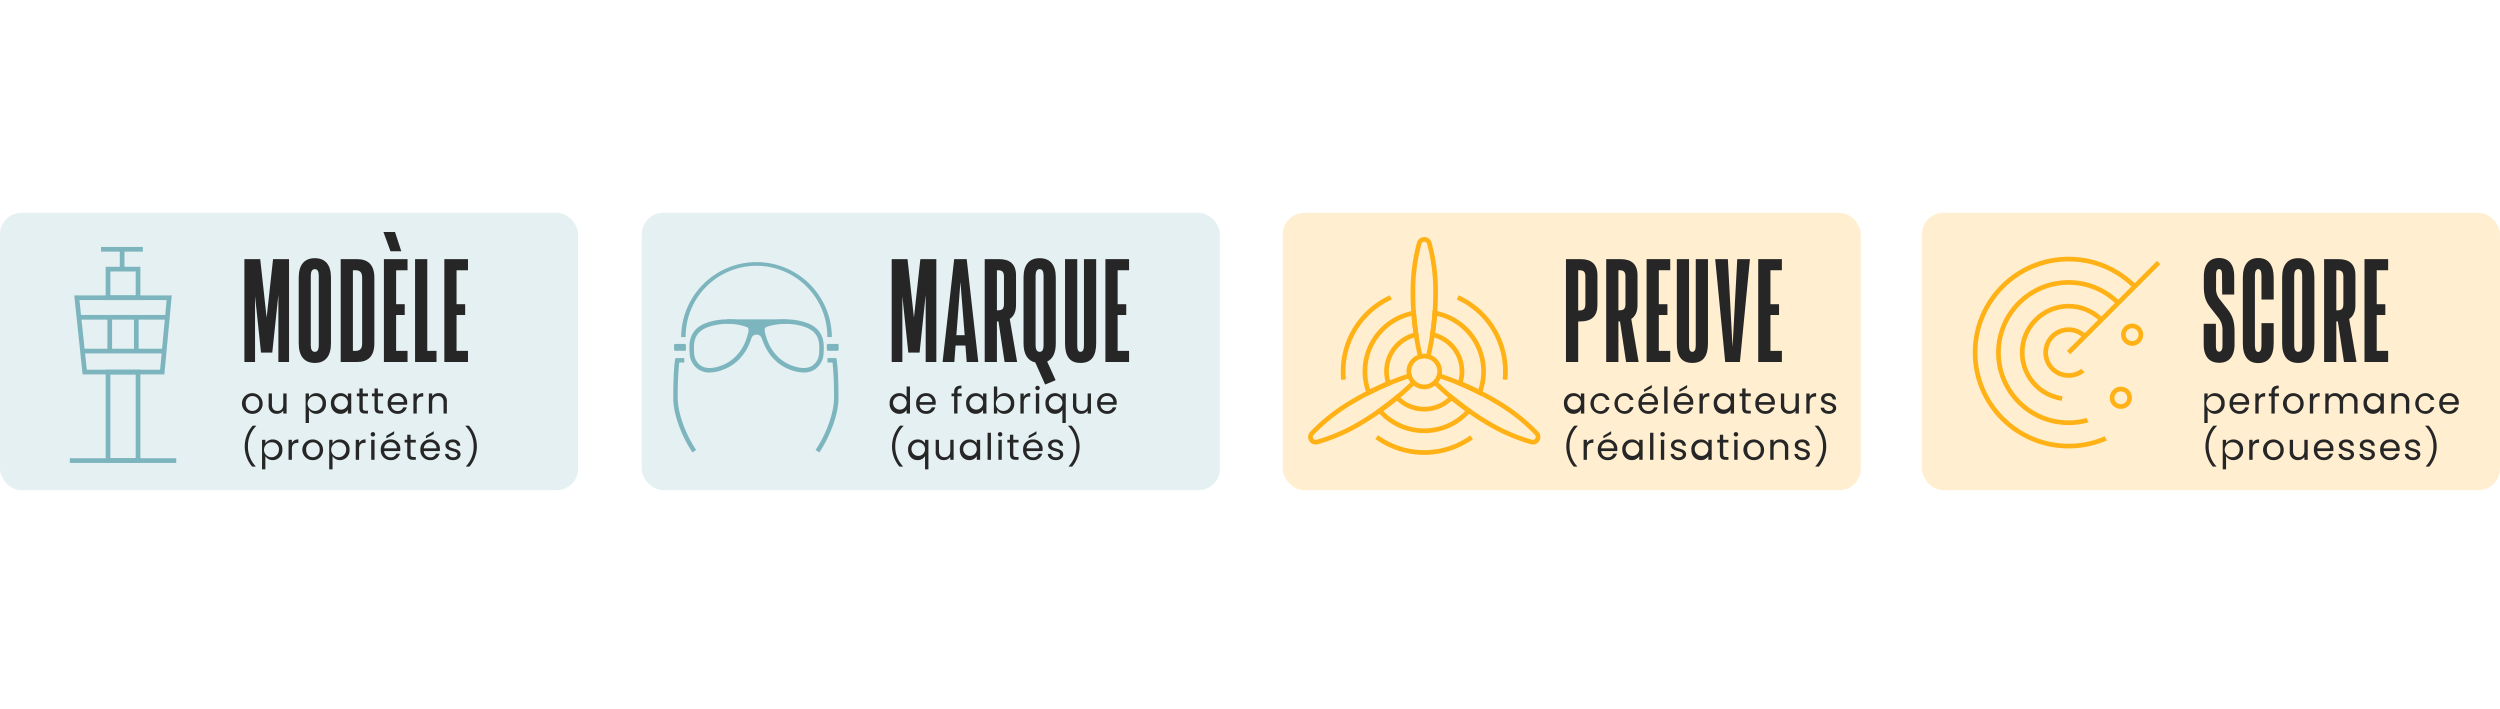 <svg xmlns="http://www.w3.org/2000/svg" xmlns:xlink="http://www.w3.org/1999/xlink" width="1066.924" height="302.428" viewBox="0 0 1066.924 302.428"><defs><clipPath id="clip-path"><path id="Trac&#xE9;_6075" data-name="Trac&#xE9; 6075" d="M6446.633,1337.9l-33.894,33.893,4.659,4.3,4.105,3.679-3.88,2.256-7.4,1.366-1.768,4.377,2.778-1.343.191,1.033-.692,5.588,13.737,3.321-3.663.831,2.7,5.652,4.435.787,7.292,15.289-51.471-7.562s-27.848-43.4-13.06-61.652,43.137-32.105,43.137-32.105Z" transform="translate(-6366.368 -1317.61)" fill="none"></path></clipPath></defs><g id="Groupe_570" data-name="Groupe 570" transform="translate(0 0)"><rect id="Rectangle_132" data-name="Rectangle 132" width="246.726" height="118.377" rx="9.154" transform="translate(0 90.818)" fill="#7db5bf" opacity="0.2"></rect><rect id="Rectangle_133" data-name="Rectangle 133" width="246.726" height="118.377" rx="9.154" transform="translate(273.878 90.818)" fill="#7db5bf" opacity="0.2"></rect><rect id="Rectangle_134" data-name="Rectangle 134" width="246.726" height="118.377" rx="9.154" transform="translate(547.431 90.818)" fill="#ffb115" opacity="0.2"></rect><rect id="Rectangle_135" data-name="Rectangle 135" width="246.726" height="118.377" rx="9.154" transform="translate(820.198 90.818)" fill="#ffb115" opacity="0.2"></rect><g id="Groupe_542" data-name="Groupe 542" transform="translate(104.302 99.025)"><path id="Trac&#xE9;_5962" data-name="Trac&#xE9; 5962" d="M5503.371,1333.423h6.816v43.9h-4.545v-28.667l-2.606,24.658h-4.811l-2.539-24.057v28.066h-4.544v-43.9h6.749l2.739,24.992Z" transform="translate(-5491.142 -1321.863)" fill="#262626"></path><path id="Trac&#xE9;_5963" data-name="Trac&#xE9; 5963" d="M5518.9,1369.3V1341.23c0-5.546,2.472-8.286,6.882-8.286s6.882,2.74,6.882,8.286V1369.3c0,5.547-2.472,8.354-6.882,8.354S5518.9,1374.842,5518.9,1369.3Zm8.553.8v-29.669c0-1.872-.536-2.807-1.671-2.807s-1.736.935-1.736,2.807V1370.1c0,1.871.6,2.807,1.736,2.807S5527.455,1371.968,5527.455,1370.1Z" transform="translate(-5495.715 -1321.784)" fill="#262626"></path><path id="Trac&#xE9;_5964" data-name="Trac&#xE9; 5964" d="M5547.223,1333.423c4.746,0,7.484,2.34,7.484,7.953v28c0,5.614-2.739,7.953-7.484,7.953h-6.883v-43.9Zm2.272,7.953c0-2.406-1-3.208-2.873-3.208h-1.07v34.414h1.07c1.871,0,2.873-.8,2.873-3.208Z" transform="translate(-5499.246 -1321.863)" fill="#262626"></path><path id="Trac&#xE9;_5965" data-name="Trac&#xE9; 5965" d="M5569.8,1327.8h-4.611l-3.007-8.219h4.945Zm2.672,8.086h-4.877v14.5h3.676V1355h-3.676v15.3h4.877v4.744h-10.09v-43.9h10.09Z" transform="translate(-5502.844 -1319.583)" fill="#262626"></path><path id="Trac&#xE9;_5966" data-name="Trac&#xE9; 5966" d="M5583.551,1372.582h3.943v4.744h-9.155v-43.9h5.212Z" transform="translate(-5505.506 -1321.863)" fill="#262626"></path><path id="Trac&#xE9;_5967" data-name="Trac&#xE9; 5967" d="M5603.388,1338.168h-4.878v14.5h3.677v4.611h-3.677v15.3h4.878v4.744H5593.3v-43.9h10.09Z" transform="translate(-5507.97 -1321.863)" fill="#262626"></path></g><g id="Groupe_543" data-name="Groupe 543" transform="translate(103.436 165.777)"><path id="Trac&#xE9;_5968" data-name="Trac&#xE9; 5968" d="M5494.364,1410.739a4.415,4.415,0,1,1,4.384-4.43A4.239,4.239,0,0,1,5494.364,1410.739Zm0-1.248a2.9,2.9,0,0,0,2.933-3.182,2.872,2.872,0,0,0-2.886-3.167,2.834,2.834,0,0,0-2.855,3.167C5491.556,1408.477,5492.882,1409.491,5494.364,1409.491Z" transform="translate(-5490.105 -1399.896)" fill="#262626"></path><path id="Trac&#xE9;_5969" data-name="Trac&#xE9; 5969" d="M5511.189,1410.626h-1.42v-1.264a3.14,3.14,0,0,1-2.729,1.388,3.334,3.334,0,0,1-3.51-3.665v-5.008h1.4v4.82c0,1.731.952,2.621,2.387,2.621,1.467,0,2.449-.9,2.449-2.745v-4.7h1.42Z" transform="translate(-5492.316 -1399.924)" fill="#262626"></path><path id="Trac&#xE9;_5970" data-name="Trac&#xE9; 5970" d="M5527.042,1401.909a4.051,4.051,0,0,1,4.056,4.383,4.114,4.114,0,0,1-4.056,4.446,3.7,3.7,0,0,1-3.2-1.716v5.632h-1.419v-12.605h1.419v1.575A3.612,3.612,0,0,1,5527.042,1401.909Zm-.3,1.232a3.188,3.188,0,1,0,2.9,3.151A2.889,2.889,0,0,0,5526.746,1403.141Z" transform="translate(-5495.429 -1399.896)" fill="#262626"></path><path id="Trac&#xE9;_5971" data-name="Trac&#xE9; 5971" d="M5539.4,1401.909a3.545,3.545,0,0,1,3.182,1.7v-1.56h1.436v8.549h-1.436v-1.591a3.568,3.568,0,0,1-3.2,1.731c-2.279,0-4.041-1.794-4.041-4.446A4.051,4.051,0,0,1,5539.4,1401.909Zm.28,1.232a2.886,2.886,0,0,0-2.886,3.151,2.9,2.9,0,1,0,2.886-3.151Z" transform="translate(-5497.557 -1399.896)" fill="#262626"></path><path id="Trac&#xE9;_5972" data-name="Trac&#xE9; 5972" d="M5549.689,1402.823h-1.108v-1.17h1.108V1399.5h1.419v2.153h2.231v1.17h-2.231v5.038c0,.843.313,1.139,1.186,1.139h1.045v1.2h-1.279c-1.513,0-2.371-.624-2.371-2.341Z" transform="translate(-5499.737 -1399.499)" fill="#262626"></path><path id="Trac&#xE9;_5973" data-name="Trac&#xE9; 5973" d="M5557.419,1402.823h-1.108v-1.17h1.108V1399.5h1.42v2.153h2.23v1.17h-2.23v5.038c0,.843.312,1.139,1.185,1.139h1.045v1.2h-1.279c-1.513,0-2.371-.624-2.371-2.341Z" transform="translate(-5501.011 -1399.499)" fill="#262626"></path><path id="Trac&#xE9;_5974" data-name="Trac&#xE9; 5974" d="M5568.585,1410.739a4.118,4.118,0,0,1-4.227-4.43,4.068,4.068,0,0,1,4.227-4.4,3.918,3.918,0,0,1,4.1,4.087,7.811,7.811,0,0,1-.046.859h-6.833a2.686,2.686,0,0,0,2.776,2.682,2.351,2.351,0,0,0,2.4-1.574h1.528A3.845,3.845,0,0,1,5568.585,1410.739Zm-2.761-5.038h5.4a2.507,2.507,0,0,0-2.7-2.59A2.648,2.648,0,0,0,5565.824,1405.7Z" transform="translate(-5502.336 -1399.896)" fill="#262626"></path><path id="Trac&#xE9;_5975" data-name="Trac&#xE9; 5975" d="M5578.92,1410.6H5577.5v-8.549h1.419v1.389a2.878,2.878,0,0,1,2.761-1.545v1.467h-.374c-1.357,0-2.387.608-2.387,2.589Z" transform="translate(-5504.501 -1399.893)" fill="#262626"></path><path id="Trac&#xE9;_5976" data-name="Trac&#xE9; 5976" d="M5591.655,1405.759c0-1.747-.953-2.636-2.387-2.636-1.452,0-2.45.9-2.45,2.745v4.727H5585.4v-8.549h1.419v1.217a3.157,3.157,0,0,1,2.745-1.373,3.317,3.317,0,0,1,3.5,3.667v5.038h-1.4Z" transform="translate(-5505.802 -1399.893)" fill="#262626"></path><path id="Trac&#xE9;_5977" data-name="Trac&#xE9; 5977" d="M5494.486,1435.989a13.268,13.268,0,0,1,.234-17.472h1.482v.14a11.931,11.931,0,0,0-3.511,8.72,12.091,12.091,0,0,0,3.276,8.471v.14Z" transform="translate(-5490.305 -1402.632)" fill="#262626"></path><path id="Trac&#xE9;_5978" data-name="Trac&#xE9; 5978" d="M5504.769,1425.558a4.052,4.052,0,0,1,4.056,4.384,4.113,4.113,0,0,1-4.056,4.445,3.7,3.7,0,0,1-3.2-1.716v5.631h-1.419v-12.6h1.419v1.575A3.612,3.612,0,0,1,5504.769,1425.558Zm-.3,1.233a3.187,3.187,0,1,0,2.9,3.151A2.889,2.889,0,0,0,5504.472,1426.791Z" transform="translate(-5491.76 -1403.792)" fill="#262626"></path><path id="Trac&#xE9;_5979" data-name="Trac&#xE9; 5979" d="M5515.125,1434.244h-1.419V1425.7h1.419v1.388a2.879,2.879,0,0,1,2.761-1.545v1.467h-.374c-1.357,0-2.387.609-2.387,2.59Z" transform="translate(-5493.993 -1403.788)" fill="#262626"></path><path id="Trac&#xE9;_5980" data-name="Trac&#xE9; 5980" d="M5525.226,1434.388a4.415,4.415,0,1,1,4.384-4.429A4.239,4.239,0,0,1,5525.226,1434.388Zm0-1.248a2.9,2.9,0,0,0,2.933-3.182,2.871,2.871,0,0,0-2.886-3.167,2.834,2.834,0,0,0-2.855,3.167C5522.418,1432.126,5523.744,1433.14,5525.226,1433.14Z" transform="translate(-5495.189 -1403.792)" fill="#262626"></path><path id="Trac&#xE9;_5981" data-name="Trac&#xE9; 5981" d="M5539.1,1425.558a4.052,4.052,0,0,1,4.055,4.384,4.113,4.113,0,0,1-4.055,4.445,3.7,3.7,0,0,1-3.2-1.716v5.631h-1.419v-12.6h1.419v1.575A3.612,3.612,0,0,1,5539.1,1425.558Zm-.3,1.233a3.187,3.187,0,1,0,2.9,3.151A2.889,2.889,0,0,0,5538.806,1426.791Z" transform="translate(-5497.416 -1403.792)" fill="#262626"></path><path id="Trac&#xE9;_5982" data-name="Trac&#xE9; 5982" d="M5549.46,1434.244h-1.42V1425.7h1.42v1.388a2.877,2.877,0,0,1,2.76-1.545v1.467h-.374c-1.357,0-2.386.609-2.386,2.59Z" transform="translate(-5499.648 -1403.788)" fill="#262626"></path><path id="Trac&#xE9;_5983" data-name="Trac&#xE9; 5983" d="M5555.658,1422.716a.951.951,0,1,1,.967.966A.952.952,0,0,1,5555.658,1422.716Zm.233,2.355h1.419v8.548h-1.419Z" transform="translate(-5500.903 -1403.164)" fill="#262626"></path><path id="Trac&#xE9;_5984" data-name="Trac&#xE9; 5984" d="M5565.057,1433.7a4.118,4.118,0,0,1-4.229-4.429,4.069,4.069,0,0,1,4.229-4.4,3.919,3.919,0,0,1,4.1,4.088,7.676,7.676,0,0,1-.047.858h-6.833a2.689,2.689,0,0,0,2.777,2.684,2.351,2.351,0,0,0,2.4-1.576h1.529A3.846,3.846,0,0,1,5565.057,1433.7Zm-2.762-5.038h5.4a2.508,2.508,0,0,0-2.7-2.59A2.649,2.649,0,0,0,5562.295,1428.657Zm4.228-7.3v1.232l-3.323,1.778v-1.06Z" transform="translate(-5501.755 -1403.099)" fill="#262626"></path><path id="Trac&#xE9;_5985" data-name="Trac&#xE9; 5985" d="M5574.126,1426.472h-1.107V1425.3h1.107v-2.153h1.419v2.153h2.231v1.169h-2.231v5.039c0,.842.313,1.138,1.186,1.138h1.045v1.2H5576.5c-1.514,0-2.372-.624-2.372-2.34Z" transform="translate(-5503.763 -1403.395)" fill="#262626"></path><path id="Trac&#xE9;_5986" data-name="Trac&#xE9; 5986" d="M5585.293,1433.7a4.118,4.118,0,0,1-4.228-4.429,4.068,4.068,0,0,1,4.228-4.4,3.919,3.919,0,0,1,4.1,4.088,7.677,7.677,0,0,1-.046.858h-6.833a2.688,2.688,0,0,0,2.776,2.684,2.348,2.348,0,0,0,2.4-1.576h1.53A3.845,3.845,0,0,1,5585.293,1433.7Zm-2.761-5.038h5.4a2.508,2.508,0,0,0-2.7-2.59A2.647,2.647,0,0,0,5582.533,1428.657Zm4.227-7.3v1.232l-3.323,1.778v-1.06Z" transform="translate(-5505.089 -1403.099)" fill="#262626"></path><path id="Trac&#xE9;_5987" data-name="Trac&#xE9; 5987" d="M5597.144,1434.388c-2,0-3.4-1.092-3.494-2.651h1.466c.077.826.811,1.451,2.013,1.451,1.123,0,1.748-.562,1.748-1.265,0-1.9-5.055-.8-5.055-3.978,0-1.311,1.232-2.387,3.135-2.387,1.887,0,3.136,1.014,3.229,2.684h-1.419a1.645,1.645,0,0,0-1.856-1.483c-1.045,0-1.669.5-1.669,1.186,0,2.028,4.96.92,5.023,3.978C5600.264,1433.328,5599.031,1434.388,5597.144,1434.388Z" transform="translate(-5507.162 -1403.792)" fill="#262626"></path><path id="Trac&#xE9;_5988" data-name="Trac&#xE9; 5988" d="M5604.3,1435.989v-.14a12.1,12.1,0,0,0,3.276-8.471,11.934,11.934,0,0,0-3.51-8.72v-.14h1.482a13.268,13.268,0,0,1,.234,17.472Z" transform="translate(-5508.877 -1402.632)" fill="#262626"></path></g><g id="Groupe_49" data-name="Groupe 49" transform="translate(29.794 106.394)"><rect id="Rectangle_14" data-name="Rectangle 14" width="12.818" height="37.784" transform="translate(16.302 52.39)" fill="none" stroke="#7db5bf" stroke-miterlimit="10" stroke-width="2"></rect><rect id="Rectangle_15" data-name="Rectangle 15" width="12.818" height="12.193" transform="translate(16.302 8.467)" fill="none" stroke="#7db5bf" stroke-miterlimit="10" stroke-width="2"></rect><path id="Trac&#xE9;_33" data-name="Trac&#xE9; 33" d="M5405.536,1353.139h39.411l-2.975,31.729h-33.09Z" transform="translate(-5402.532 -1332.479)" fill="none" stroke="#7db5bf" stroke-miterlimit="10" stroke-width="2"></path><line id="Ligne_11" data-name="Ligne 11" x2="45.421" transform="translate(0 90.173)" fill="none" stroke="#7db5bf" stroke-miterlimit="10" stroke-width="2"></line><line id="Ligne_12" data-name="Ligne 12" x2="38.529" transform="translate(3.887 29.021)" fill="none" stroke="#7db5bf" stroke-miterlimit="10" stroke-width="2"></line><line id="Ligne_13" data-name="Ligne 13" x2="35.183" transform="translate(5.56 43.438)" fill="none" stroke="#7db5bf" stroke-miterlimit="10" stroke-width="2"></line><line id="Ligne_14" data-name="Ligne 14" y2="14.417" transform="translate(17.04 29.021)" fill="none" stroke="#7db5bf" stroke-miterlimit="10" stroke-width="2"></line><line id="Ligne_15" data-name="Ligne 15" y2="14.417" transform="translate(28.381 29.021)" fill="none" stroke="#7db5bf" stroke-miterlimit="10" stroke-width="2"></line><line id="Ligne_16" data-name="Ligne 16" y1="8.466" transform="translate(22.331)" fill="none" stroke="#7db5bf" stroke-miterlimit="10" stroke-width="2"></line><line id="Ligne_17" data-name="Ligne 17" x2="17.865" transform="translate(13.302)" fill="none" stroke="#7db5bf" stroke-miterlimit="10" stroke-width="2"></line></g><g id="Groupe_544" data-name="Groupe 544" transform="translate(380.548 110.185)"><path id="Trac&#xE9;_5989" data-name="Trac&#xE9; 5989" d="M5834.1,1333.423h6.816v43.9h-4.544v-28.667l-2.606,24.658h-4.811l-2.54-24.057v28.066h-4.544v-43.9h6.75l2.74,24.992Z" transform="translate(-5821.866 -1333.023)" fill="#262626"></path><path id="Trac&#xE9;_5990" data-name="Trac&#xE9; 5990" d="M5858.157,1377.327l-.535-7.017h-4.21l-.534,7.017h-5.012l4.944-43.9h5.347l4.945,43.9Zm-4.41-11.427h3.542l-1.8-22.719Z" transform="translate(-5826.149 -1333.023)" fill="#262626"></path><path id="Trac&#xE9;_5991" data-name="Trac&#xE9; 5991" d="M5877.874,1377.327l-2.606-17.308h-.668v17.308h-5.212v-43.9h6.147c4.679,0,7.218,2.206,7.218,6.95V1353c0,2.873-.936,4.811-2.673,5.947l3.141,18.377Zm-3.274-39.159v17.106h.469c1.87,0,2.539-.734,2.539-2.807v-11.56c0-1.938-.669-2.74-2.539-2.74Z" transform="translate(-5829.694 -1333.023)" fill="#262626"></path><path id="Trac&#xE9;_5992" data-name="Trac&#xE9; 5992" d="M5902.992,1369.3c0,4.01-1.269,6.616-3.674,7.752l3.607,7.952-4.476,1.871-4.21-9.422c-3.208-.735-5.012-3.475-5.012-8.153V1341.23c0-5.546,2.472-8.286,6.882-8.286s6.883,2.74,6.883,8.286Zm-8.62.8c0,1.871.6,2.807,1.737,2.807s1.671-.937,1.671-2.807v-29.669c0-1.872-.535-2.807-1.671-2.807s-1.737.935-1.737,2.807Z" transform="translate(-5832.962 -1332.944)" fill="#262626"></path><path id="Trac&#xE9;_5993" data-name="Trac&#xE9; 5993" d="M5910.427,1369.307v-35.884h5.212v36.686c0,1.871.334,2.874,1.4,2.874s1.47-1,1.47-2.874v-36.686h5.212v35.884c0,5.48-2,8.42-6.682,8.42S5910.427,1374.787,5910.427,1369.307Z" transform="translate(-5836.455 -1333.023)" fill="#262626"></path><path id="Trac&#xE9;_5994" data-name="Trac&#xE9; 5994" d="M5941.156,1338.168h-4.878v14.5h3.675v4.611h-3.675v15.3h4.878v4.744h-10.09v-43.9h10.09Z" transform="translate(-5839.854 -1333.023)" fill="#262626"></path></g><g id="Groupe_545" data-name="Groupe 545" transform="translate(379.681 164.561)"><path id="Trac&#xE9;_5995" data-name="Trac&#xE9; 5995" d="M5824.9,1401.346a3.726,3.726,0,0,1,3.167,1.67v-4.525h1.436v11.544h-1.436v-1.607a3.509,3.509,0,0,1-3.182,1.747,4.115,4.115,0,0,1-4.057-4.446A4.055,4.055,0,0,1,5824.9,1401.346Zm.266,1.232a2.887,2.887,0,0,0-2.886,3.151,2.9,2.9,0,1,0,2.886-3.151Z" transform="translate(-5820.829 -1398.117)" fill="#262626"></path><path id="Trac&#xE9;_5996" data-name="Trac&#xE9; 5996" d="M5838.612,1410.739a4.119,4.119,0,0,1-4.228-4.43,4.068,4.068,0,0,1,4.228-4.4,3.918,3.918,0,0,1,4.1,4.087,7.808,7.808,0,0,1-.047.859h-6.833a2.687,2.687,0,0,0,2.777,2.682,2.348,2.348,0,0,0,2.4-1.574h1.529A3.846,3.846,0,0,1,5838.612,1410.739Zm-2.761-5.038h5.4a2.509,2.509,0,0,0-2.7-2.59A2.647,2.647,0,0,0,5835.851,1405.7Z" transform="translate(-5823.062 -1398.68)" fill="#262626"></path><path id="Trac&#xE9;_5997" data-name="Trac&#xE9; 5997" d="M5853.546,1402.583h-1.107v-1.17h1.107v-.608c0-1.9.936-2.761,3.12-2.761v1.185c-1.28,0-1.7.469-1.7,1.576v.608h1.795v1.17h-1.795v7.379h-1.419Z" transform="translate(-5826.036 -1398.043)" fill="#262626"></path><path id="Trac&#xE9;_5998" data-name="Trac&#xE9; 5998" d="M5863.944,1401.909a3.546,3.546,0,0,1,3.182,1.7v-1.56h1.436v8.549h-1.436v-1.591a3.569,3.569,0,0,1-3.2,1.731c-2.278,0-4.041-1.794-4.041-4.446A4.051,4.051,0,0,1,5863.944,1401.909Zm.28,1.232a2.886,2.886,0,0,0-2.886,3.151,2.9,2.9,0,1,0,2.886-3.151Z" transform="translate(-5827.263 -1398.68)" fill="#262626"></path><path id="Trac&#xE9;_5999" data-name="Trac&#xE9; 5999" d="M5878.7,1401.346a4.043,4.043,0,0,1,4.056,4.383,4.114,4.114,0,0,1-4.056,4.446,3.566,3.566,0,0,1-3.2-1.716v1.576h-1.419v-11.544h1.419v4.587A3.621,3.621,0,0,1,5878.7,1401.346Zm-.3,1.232a3.188,3.188,0,1,0,2.9,3.151A2.889,2.889,0,0,0,5878.4,1402.578Z" transform="translate(-5829.601 -1398.117)" fill="#262626"></path><path id="Trac&#xE9;_6000" data-name="Trac&#xE9; 6000" d="M5889.052,1410.6h-1.419v-8.549h1.419v1.389a2.878,2.878,0,0,1,2.761-1.545v1.467h-.375c-1.357,0-2.387.608-2.387,2.589Z" transform="translate(-5831.833 -1398.677)" fill="#262626"></path><path id="Trac&#xE9;_6001" data-name="Trac&#xE9; 6001" d="M5895.25,1399.066a.952.952,0,1,1,.967.966A.952.952,0,0,1,5895.25,1399.066Zm.234,2.355h1.419v8.549h-1.419Z" transform="translate(-5833.088 -1398.052)" fill="#262626"></path><path id="Trac&#xE9;_6002" data-name="Trac&#xE9; 6002" d="M5904.492,1401.909a3.537,3.537,0,0,1,3.167,1.7v-1.56h1.436v12.605h-1.436v-5.632a3.623,3.623,0,0,1-3.212,1.716c-2.263,0-4.026-1.794-4.026-4.446A4.054,4.054,0,0,1,5904.492,1401.909Zm.266,1.232a2.886,2.886,0,0,0-2.885,3.151,2.9,2.9,0,1,0,2.885-3.151Z" transform="translate(-5833.94 -1398.68)" fill="#262626"></path><path id="Trac&#xE9;_6003" data-name="Trac&#xE9; 6003" d="M5922.177,1410.626h-1.419v-1.264a3.143,3.143,0,0,1-2.73,1.388,3.335,3.335,0,0,1-3.51-3.665v-5.008h1.4v4.82c0,1.731.951,2.621,2.386,2.621,1.467,0,2.45-.9,2.45-2.745v-4.7h1.419Z" transform="translate(-5836.262 -1398.707)" fill="#262626"></path><path id="Trac&#xE9;_6004" data-name="Trac&#xE9; 6004" d="M5931.085,1410.739a4.118,4.118,0,0,1-4.228-4.43,4.068,4.068,0,0,1,4.228-4.4,3.918,3.918,0,0,1,4.1,4.087,7.811,7.811,0,0,1-.046.859h-6.833a2.687,2.687,0,0,0,2.776,2.682,2.351,2.351,0,0,0,2.4-1.574h1.529A3.845,3.845,0,0,1,5931.085,1410.739Zm-2.761-5.038h5.4a2.507,2.507,0,0,0-2.7-2.59A2.647,2.647,0,0,0,5928.325,1405.7Z" transform="translate(-5838.295 -1398.68)" fill="#262626"></path><path id="Trac&#xE9;_6005" data-name="Trac&#xE9; 6005" d="M5825.21,1435.989a13.267,13.267,0,0,1,.235-17.472h1.482v.14a11.931,11.931,0,0,0-3.511,8.72,12.091,12.091,0,0,0,3.276,8.471v.14Z" transform="translate(-5821.029 -1401.416)" fill="#262626"></path><path id="Trac&#xE9;_6006" data-name="Trac&#xE9; 6006" d="M5834.312,1425.558a3.539,3.539,0,0,1,3.166,1.7V1425.7h1.436v12.6h-1.436v-5.631a3.624,3.624,0,0,1-3.213,1.716c-2.262,0-4.025-1.793-4.025-4.445A4.055,4.055,0,0,1,5834.312,1425.558Zm.265,1.233a2.886,2.886,0,0,0-2.886,3.151,2.9,2.9,0,1,0,2.886-3.151Z" transform="translate(-5822.379 -1402.575)" fill="#262626"></path><path id="Trac&#xE9;_6007" data-name="Trac&#xE9; 6007" d="M5852,1434.275h-1.419v-1.263a3.144,3.144,0,0,1-2.73,1.388,3.335,3.335,0,0,1-3.51-3.666v-5.007h1.4v4.819c0,1.732.953,2.621,2.387,2.621,1.466,0,2.45-.9,2.45-2.745v-4.7H5852Z" transform="translate(-5824.701 -1402.603)" fill="#262626"></path><path id="Trac&#xE9;_6008" data-name="Trac&#xE9; 6008" d="M5860.733,1425.558a3.548,3.548,0,0,1,3.182,1.7V1425.7h1.436v8.548h-1.436v-1.591a3.567,3.567,0,0,1-3.2,1.731c-2.278,0-4.042-1.793-4.042-4.445A4.052,4.052,0,0,1,5860.733,1425.558Zm.28,1.233a2.886,2.886,0,0,0-2.886,3.151,2.9,2.9,0,1,0,2.886-3.151Z" transform="translate(-5826.734 -1402.575)" fill="#262626"></path><path id="Trac&#xE9;_6009" data-name="Trac&#xE9; 6009" d="M5870.867,1422.141h1.42v11.544h-1.42Z" transform="translate(-5829.072 -1402.012)" fill="#262626"></path><path id="Trac&#xE9;_6010" data-name="Trac&#xE9; 6010" d="M5876.114,1422.716a.952.952,0,1,1,.967.966A.952.952,0,0,1,5876.114,1422.716Zm.234,2.355h1.419v8.548h-1.419Z" transform="translate(-5829.936 -1401.948)" fill="#262626"></path><path id="Trac&#xE9;_6011" data-name="Trac&#xE9; 6011" d="M5882.074,1426.472h-1.107V1425.3h1.107v-2.153h1.42v2.153h2.23v1.169h-2.23v5.039c0,.842.312,1.138,1.185,1.138h1.045v1.2h-1.279c-1.513,0-2.372-.624-2.372-2.34Z" transform="translate(-5830.735 -1402.179)" fill="#262626"></path><path id="Trac&#xE9;_6012" data-name="Trac&#xE9; 6012" d="M5893.241,1433.7a4.117,4.117,0,0,1-4.227-4.429,4.068,4.068,0,0,1,4.227-4.4,3.919,3.919,0,0,1,4.1,4.088,7.8,7.8,0,0,1-.046.858h-6.833a2.688,2.688,0,0,0,2.776,2.684,2.351,2.351,0,0,0,2.4-1.576h1.529A3.846,3.846,0,0,1,5893.241,1433.7Zm-2.76-5.038h5.4a2.509,2.509,0,0,0-2.7-2.59A2.647,2.647,0,0,0,5890.481,1428.657Zm4.227-7.3v1.232l-3.323,1.778v-1.06Z" transform="translate(-5832.061 -1401.883)" fill="#262626"></path><path id="Trac&#xE9;_6013" data-name="Trac&#xE9; 6013" d="M5905.091,1434.388c-2,0-3.4-1.092-3.494-2.651h1.467c.077.826.811,1.451,2.012,1.451,1.123,0,1.747-.562,1.747-1.265,0-1.9-5.055-.8-5.055-3.978,0-1.311,1.233-2.387,3.136-2.387,1.888,0,3.136,1.014,3.229,2.684h-1.419a1.645,1.645,0,0,0-1.857-1.483c-1.045,0-1.669.5-1.669,1.186,0,2.028,4.961.92,5.023,3.978C5908.211,1433.328,5906.979,1434.388,5905.091,1434.388Z" transform="translate(-5834.134 -1402.575)" fill="#262626"></path><path id="Trac&#xE9;_6014" data-name="Trac&#xE9; 6014" d="M5912.249,1435.989v-.14a12.093,12.093,0,0,0,3.276-8.471,11.934,11.934,0,0,0-3.51-8.72v-.14h1.482a13.268,13.268,0,0,1,.234,17.472Z" transform="translate(-5835.85 -1401.416)" fill="#262626"></path></g><g id="Groupe_48" data-name="Groupe 48" transform="translate(287.33 111.679)"><path id="Trac&#xE9;_26" data-name="Trac&#xE9; 26" d="M5784.567,1424.263l-1.6-1.075c5.4-8.05,7.855-16.956,7.855-21.825a132.21,132.21,0,0,0-.617-15.472h-2.153v-1.931h3.766l.161.767c.032.149.771,3.81.771,16.636C5792.75,1407.666,5789.385,1417.078,5784.567,1424.263Z" transform="translate(-5722.241 -1342.841)" fill="#7db5bf"></path><path id="Trac&#xE9;_27" data-name="Trac&#xE9; 27" d="M5718.448,1424.263c-4.818-7.185-8.183-16.6-8.183-22.9,0-12.827.74-16.488.771-16.637l.161-.766h3.767v1.931h-2.154a132.21,132.21,0,0,0-.617,15.472c0,4.869,2.458,13.774,7.855,21.824Z" transform="translate(-5710.266 -1342.841)" fill="#7db5bf"></path><g id="Groupe_45" data-name="Groupe 45" transform="translate(3.364)"><path id="Trac&#xE9;_28" data-name="Trac&#xE9; 28" d="M5778.607,1366.889h-1.931a30.227,30.227,0,1,0-60.453,0h-1.931a32.158,32.158,0,0,1,64.315,0Z" transform="translate(-5714.292 -1334.732)" fill="#7db5bf"></path></g><g id="Groupe_47" data-name="Groupe 47" transform="translate(0.346 24.601)"><g id="Groupe_46" data-name="Groupe 46"><path id="Trac&#xE9;_29" data-name="Trac&#xE9; 29" d="M5727.1,1386.885a8.457,8.457,0,0,1-5-1.484,8.8,8.8,0,0,1-3.508-6.733c0-.251-.014-.547-.031-.883-.146-3.121-.448-9.617,7.784-12.288,8.573-2.783,16.565-.412,17.945.475a3.67,3.67,0,0,1,1.227,4.145l-.049.21c-1.738,7.655-6.347,13.162-12.966,15.507A16.322,16.322,0,0,1,5727.1,1386.885Zm7.644-20.756a25.3,25.3,0,0,0-7.8,1.208c-6.831,2.22-6.592,7.315-6.45,10.362.017.368.033.7.033.973a6.86,6.86,0,0,0,2.692,5.155c2.034,1.438,4.941,1.5,8.642.194,5.974-2.117,10.137-7.13,11.728-14.116l.059-.248c.187-.75.18-1.684-.4-2.056a22.261,22.261,0,0,0-8.5-1.475Z" transform="translate(-5711.971 -1364.184)" fill="#7db5bf"></path><path id="Trac&#xE9;_30" data-name="Trac&#xE9; 30" d="M5773.24,1386.885a16.318,16.318,0,0,1-5.4-1.051c-6.619-2.344-11.223-7.85-12.967-15.505l-.049-.211a3.673,3.673,0,0,1,1.228-4.145c1.379-.886,9.37-3.257,17.945-.475,8.233,2.671,7.929,9.171,7.784,12.289-.016.335-.03.631-.03.882a8.794,8.794,0,0,1-3.509,6.733A8.463,8.463,0,0,1,5773.24,1386.885Zm-16.542-17.234.058.249c1.591,6.986,5.757,12,11.729,14.115,3.7,1.311,6.607,1.246,8.642-.194a6.859,6.859,0,0,0,2.692-5.155c0-.276.015-.6.032-.973.143-3.046.38-8.144-6.451-10.362-8.265-2.68-15.72-.113-16.3.261s-.58,1.305-.4,2.056Z" transform="translate(-5717.924 -1364.185)" fill="#7db5bf"></path><rect id="Rectangle_11" data-name="Rectangle 11" width="5.045" height="2.936" rx="0.474" transform="translate(65.188 10.493)" fill="#7db5bf"></rect><rect id="Rectangle_12" data-name="Rectangle 12" width="5.045" height="2.936" rx="0.474" transform="translate(0 10.493)" fill="#7db5bf"></rect></g><rect id="Rectangle_13" data-name="Rectangle 13" width="25.368" height="1.931" transform="translate(22.492 0.007)" fill="#7db5bf"></rect></g><path id="Trac&#xE9;_31" data-name="Trac&#xE9; 31" d="M5784.583,1372.177" transform="translate(-5722.507 -1340.9)" fill="#7db5bf"></path><path id="Trac&#xE9;_32" data-name="Trac&#xE9; 32" d="M5749.349,1373.6s.353-2.722,2.607-2.722,2.722,2.722,2.722,2.722l-.193-4.566,1.167-2.626s-.315-1.062-.517-1.062h-7.41l1.665,2.725Z" transform="translate(-5716.436 -1339.775)" fill="#7db5bf"></path></g><g id="Groupe_546" data-name="Groupe 546" transform="translate(668.307 110.585)"><path id="Trac&#xE9;_6015" data-name="Trac&#xE9; 6015" d="M6172.59,1333.423c4.677,0,7.217,2.206,7.217,6.95V1353c0,4.744-2.54,7.016-7.217,7.016h-1v17.308h-5.213v-43.9Zm2.072,7.485c0-1.938-.6-2.74-2.54-2.74h-.534v17.173h.534c1.938,0,2.54-.8,2.54-2.873Z" transform="translate(-6166.375 -1333.423)" fill="#262626"></path><path id="Trac&#xE9;_6016" data-name="Trac&#xE9; 6016" d="M6195.422,1377.327l-2.606-17.308h-.668v17.308h-5.212v-43.9h6.148c4.678,0,7.217,2.206,7.217,6.95V1353c0,2.873-.936,4.811-2.673,5.947l3.14,18.377Zm-3.275-39.159v17.106h.469c1.871,0,2.54-.734,2.54-2.807v-11.56c0-1.938-.669-2.74-2.54-2.74Z" transform="translate(-6169.762 -1333.423)" fill="#262626"></path><path id="Trac&#xE9;_6017" data-name="Trac&#xE9; 6017" d="M6217.665,1338.168h-4.878v14.5h3.675v4.611h-3.675v15.3h4.878v4.744h-10.09v-43.9h10.09Z" transform="translate(-6173.162 -1333.423)" fill="#262626"></path><path id="Trac&#xE9;_6018" data-name="Trac&#xE9; 6018" d="M6223.014,1369.307v-35.884h5.212v36.686c0,1.871.334,2.874,1.4,2.874s1.47-1,1.47-2.874v-36.686h5.212v35.884c0,5.48-2.005,8.42-6.682,8.42S6223.014,1374.787,6223.014,1369.307Z" transform="translate(-6175.705 -1333.423)" fill="#262626"></path><path id="Trac&#xE9;_6019" data-name="Trac&#xE9; 6019" d="M6252.036,1333.423h5.413l-4.277,43.9h-6.281l-4.276-43.9h5.413l2,37.555Z" transform="translate(-6178.934 -1333.423)" fill="#262626"></path><path id="Trac&#xE9;_6020" data-name="Trac&#xE9; 6020" d="M6274.7,1338.168h-4.878v14.5h3.675v4.611h-3.675v15.3h4.878v4.744h-10.09v-43.9h10.09Z" transform="translate(-6182.557 -1333.423)" fill="#262626"></path></g><g id="Groupe_547" data-name="Groupe 547" transform="translate(667.44 164.279)"><path id="Trac&#xE9;_6021" data-name="Trac&#xE9; 6021" d="M6169.4,1401.909a3.545,3.545,0,0,1,3.182,1.7v-1.56h1.436v8.549h-1.436v-1.591a3.569,3.569,0,0,1-3.2,1.731c-2.276,0-4.041-1.794-4.041-4.446A4.052,4.052,0,0,1,6169.4,1401.909Zm.281,1.232a2.887,2.887,0,0,0-2.887,3.151,2.9,2.9,0,1,0,2.887-3.151Z" transform="translate(-6165.338 -1398.398)" fill="#262626"></path><path id="Trac&#xE9;_6022" data-name="Trac&#xE9; 6022" d="M6183.059,1401.909a3.714,3.714,0,0,1,3.946,2.886h-1.528a2.329,2.329,0,0,0-2.418-1.685c-1.561,0-2.715,1.107-2.715,3.2,0,2.121,1.154,3.228,2.715,3.228a2.292,2.292,0,0,0,2.418-1.684H6187a3.8,3.8,0,0,1-3.946,2.886,4.422,4.422,0,0,1,0-8.83Z" transform="translate(-6167.57 -1398.398)" fill="#262626"></path><path id="Trac&#xE9;_6023" data-name="Trac&#xE9; 6023" d="M6195.326,1401.909a3.713,3.713,0,0,1,3.946,2.886h-1.529a2.327,2.327,0,0,0-2.417-1.685c-1.561,0-2.715,1.107-2.715,3.2,0,2.121,1.154,3.228,2.715,3.228a2.291,2.291,0,0,0,2.417-1.684h1.529a3.8,3.8,0,0,1-3.946,2.886,4.422,4.422,0,0,1,0-8.83Z" transform="translate(-6169.591 -1398.398)" fill="#262626"></path><path id="Trac&#xE9;_6024" data-name="Trac&#xE9; 6024" d="M6207.654,1410.046a4.119,4.119,0,0,1-4.228-4.43,4.068,4.068,0,0,1,4.228-4.4,3.918,3.918,0,0,1,4.1,4.087,7.81,7.81,0,0,1-.046.859h-6.833a2.687,2.687,0,0,0,2.777,2.682,2.348,2.348,0,0,0,2.4-1.574h1.529A3.845,3.845,0,0,1,6207.654,1410.046Zm-2.761-5.038h5.4a2.509,2.509,0,0,0-2.7-2.59A2.647,2.647,0,0,0,6204.893,1405.008Zm4.227-7.3v1.233l-3.323,1.778v-1.061Z" transform="translate(-6171.612 -1397.706)" fill="#262626"></path><path id="Trac&#xE9;_6025" data-name="Trac&#xE9; 6025" d="M6216.571,1398.491h1.419v11.544h-1.419Z" transform="translate(-6173.778 -1397.835)" fill="#262626"></path><path id="Trac&#xE9;_6026" data-name="Trac&#xE9; 6026" d="M6225.689,1410.046a4.119,4.119,0,0,1-4.228-4.43,4.068,4.068,0,0,1,4.228-4.4,3.919,3.919,0,0,1,4.1,4.087,7.808,7.808,0,0,1-.047.859h-6.833a2.686,2.686,0,0,0,2.776,2.682,2.349,2.349,0,0,0,2.4-1.574h1.529A3.846,3.846,0,0,1,6225.689,1410.046Zm-2.762-5.038h5.4a2.508,2.508,0,0,0-2.7-2.59A2.648,2.648,0,0,0,6222.927,1405.008Zm4.229-7.3v1.233l-3.324,1.778v-1.061Z" transform="translate(-6174.583 -1397.706)" fill="#262626"></path><path id="Trac&#xE9;_6027" data-name="Trac&#xE9; 6027" d="M6236.025,1410.6h-1.419v-8.549h1.419v1.389a2.878,2.878,0,0,1,2.761-1.545v1.467h-.375c-1.357,0-2.386.608-2.386,2.589Z" transform="translate(-6176.748 -1398.395)" fill="#262626"></path><path id="Trac&#xE9;_6028" data-name="Trac&#xE9; 6028" d="M6245.924,1401.909a3.546,3.546,0,0,1,3.182,1.7v-1.56h1.436v8.549h-1.436v-1.591a3.569,3.569,0,0,1-3.2,1.731c-2.277,0-4.041-1.794-4.041-4.446A4.052,4.052,0,0,1,6245.924,1401.909Zm.281,1.232a2.887,2.887,0,0,0-2.887,3.151,2.9,2.9,0,1,0,2.887-3.151Z" transform="translate(-6177.944 -1398.398)" fill="#262626"></path><path id="Trac&#xE9;_6029" data-name="Trac&#xE9; 6029" d="M6256.212,1402.823H6255.1v-1.17h1.108V1399.5h1.419v2.153h2.23v1.17h-2.23v5.038c0,.843.312,1.139,1.186,1.139h1.044v1.2h-1.278c-1.514,0-2.371-.624-2.371-2.341Z" transform="translate(-6180.125 -1398.001)" fill="#262626"></path><path id="Trac&#xE9;_6030" data-name="Trac&#xE9; 6030" d="M6267.378,1410.739a4.118,4.118,0,0,1-4.228-4.43,4.068,4.068,0,0,1,4.228-4.4,3.918,3.918,0,0,1,4.1,4.087,7.691,7.691,0,0,1-.046.859H6264.6a2.687,2.687,0,0,0,2.776,2.682,2.349,2.349,0,0,0,2.4-1.574h1.529A3.845,3.845,0,0,1,6267.378,1410.739Zm-2.76-5.038h5.4a2.508,2.508,0,0,0-2.7-2.59A2.647,2.647,0,0,0,6264.618,1405.7Z" transform="translate(-6181.45 -1398.398)" fill="#262626"></path><path id="Trac&#xE9;_6031" data-name="Trac&#xE9; 6031" d="M6283.86,1410.626h-1.419v-1.264a3.14,3.14,0,0,1-2.729,1.388,3.335,3.335,0,0,1-3.51-3.665v-5.008h1.4v4.82c0,1.731.952,2.621,2.387,2.621,1.466,0,2.449-.9,2.449-2.745v-4.7h1.419Z" transform="translate(-6183.6 -1398.426)" fill="#262626"></path><path id="Trac&#xE9;_6032" data-name="Trac&#xE9; 6032" d="M6290.6,1410.6h-1.419v-8.549h1.419v1.389a2.879,2.879,0,0,1,2.761-1.545v1.467h-.374c-1.357,0-2.387.608-2.387,2.589Z" transform="translate(-6185.738 -1398.395)" fill="#262626"></path><path id="Trac&#xE9;_6033" data-name="Trac&#xE9; 6033" d="M6300.01,1410.739c-2,0-3.4-1.093-3.494-2.652h1.466c.078.827.811,1.45,2.013,1.45,1.123,0,1.747-.56,1.747-1.263,0-1.9-5.055-.8-5.055-3.978,0-1.31,1.232-2.386,3.136-2.386,1.888,0,3.136,1.014,3.229,2.683h-1.419a1.644,1.644,0,0,0-1.856-1.482c-1.045,0-1.669.5-1.669,1.185,0,2.029,4.96.921,5.023,3.978C6303.13,1409.678,6301.9,1410.739,6300.01,1410.739Z" transform="translate(-6186.947 -1398.398)" fill="#262626"></path><path id="Trac&#xE9;_6034" data-name="Trac&#xE9; 6034" d="M6169.72,1435.989a13.268,13.268,0,0,1,.233-17.472h1.482v.14a11.933,11.933,0,0,0-3.511,8.72,12.093,12.093,0,0,0,3.276,8.471v.14Z" transform="translate(-6165.538 -1401.134)" fill="#262626"></path><path id="Trac&#xE9;_6035" data-name="Trac&#xE9; 6035" d="M6176.8,1434.244h-1.419V1425.7h1.419v1.388a2.88,2.88,0,0,1,2.762-1.545v1.467h-.375c-1.357,0-2.387.609-2.387,2.59Z" transform="translate(-6166.993 -1402.291)" fill="#262626"></path><path id="Trac&#xE9;_6036" data-name="Trac&#xE9; 6036" d="M6186.874,1433.7a4.118,4.118,0,0,1-4.228-4.429,4.068,4.068,0,0,1,4.228-4.4,3.919,3.919,0,0,1,4.1,4.088,7.677,7.677,0,0,1-.046.858H6184.1a2.689,2.689,0,0,0,2.777,2.684,2.35,2.35,0,0,0,2.4-1.576h1.529A3.845,3.845,0,0,1,6186.874,1433.7Zm-2.761-5.038h5.4a2.508,2.508,0,0,0-2.7-2.59A2.648,2.648,0,0,0,6184.113,1428.657Zm4.228-7.3v1.232l-3.323,1.778v-1.06Z" transform="translate(-6168.189 -1401.602)" fill="#262626"></path><path id="Trac&#xE9;_6037" data-name="Trac&#xE9; 6037" d="M6199.211,1425.558a3.549,3.549,0,0,1,3.182,1.7V1425.7h1.435v8.548h-1.435v-1.591a3.57,3.57,0,0,1-3.2,1.731c-2.277,0-4.041-1.793-4.041-4.445A4.052,4.052,0,0,1,6199.211,1425.558Zm.281,1.233a2.887,2.887,0,0,0-2.886,3.151,2.9,2.9,0,1,0,2.886-3.151Z" transform="translate(-6170.25 -1402.294)" fill="#262626"></path><path id="Trac&#xE9;_6038" data-name="Trac&#xE9; 6038" d="M6209.345,1422.141h1.419v11.544h-1.419Z" transform="translate(-6172.587 -1401.731)" fill="#262626"></path><path id="Trac&#xE9;_6039" data-name="Trac&#xE9; 6039" d="M6214.591,1422.716a.952.952,0,1,1,.967.966A.952.952,0,0,1,6214.591,1422.716Zm.234,2.355h1.42v8.548h-1.42Z" transform="translate(-6173.451 -1401.666)" fill="#262626"></path><path id="Trac&#xE9;_6040" data-name="Trac&#xE9; 6040" d="M6223.332,1434.388c-2,0-3.4-1.092-3.495-2.651h1.466c.078.826.812,1.451,2.013,1.451,1.124,0,1.748-.562,1.748-1.265,0-1.9-5.055-.8-5.055-3.978,0-1.311,1.233-2.387,3.135-2.387s3.136,1.014,3.229,2.684h-1.419a1.644,1.644,0,0,0-1.855-1.483c-1.045,0-1.67.5-1.67,1.186,0,2.028,4.96.92,5.023,3.978C6226.451,1433.328,6225.219,1434.388,6223.332,1434.388Z" transform="translate(-6174.315 -1402.294)" fill="#262626"></path><path id="Trac&#xE9;_6041" data-name="Trac&#xE9; 6041" d="M6234.5,1425.558a3.549,3.549,0,0,1,3.182,1.7V1425.7h1.436v8.548h-1.436v-1.591a3.568,3.568,0,0,1-3.2,1.731c-2.277,0-4.041-1.793-4.041-4.445A4.052,4.052,0,0,1,6234.5,1425.558Zm.28,1.233a2.886,2.886,0,0,0-2.885,3.151,2.9,2.9,0,1,0,2.885-3.151Z" transform="translate(-6176.062 -1402.294)" fill="#262626"></path><path id="Trac&#xE9;_6042" data-name="Trac&#xE9; 6042" d="M6244.785,1426.472h-1.106V1425.3h1.106v-2.153h1.42v2.153h2.23v1.169h-2.23v5.039c0,.842.313,1.138,1.186,1.138h1.045v1.2h-1.278c-1.513,0-2.372-.624-2.372-2.34Z" transform="translate(-6178.243 -1401.897)" fill="#262626"></path><path id="Trac&#xE9;_6043" data-name="Trac&#xE9; 6043" d="M6252.08,1422.716a.952.952,0,1,1,.968.966A.952.952,0,0,1,6252.08,1422.716Zm.234,2.355h1.419v8.548h-1.419Z" transform="translate(-6179.626 -1401.666)" fill="#262626"></path><path id="Trac&#xE9;_6044" data-name="Trac&#xE9; 6044" d="M6261.51,1434.388a4.415,4.415,0,1,1,4.385-4.429A4.239,4.239,0,0,1,6261.51,1434.388Zm0-1.248a2.9,2.9,0,0,0,2.934-3.182,2.872,2.872,0,0,0-2.886-3.167,2.834,2.834,0,0,0-2.855,3.167C6258.7,1432.126,6260.028,1433.14,6261.51,1433.14Z" transform="translate(-6180.479 -1402.294)" fill="#262626"></path><path id="Trac&#xE9;_6045" data-name="Trac&#xE9; 6045" d="M6277.025,1429.408c0-1.747-.952-2.636-2.387-2.636-1.451,0-2.449.9-2.449,2.746v4.727h-1.419V1425.7h1.419v1.216a3.158,3.158,0,0,1,2.745-1.373,3.317,3.317,0,0,1,3.495,3.667v5.038h-1.4Z" transform="translate(-6182.706 -1402.291)" fill="#262626"></path><path id="Trac&#xE9;_6046" data-name="Trac&#xE9; 6046" d="M6286.587,1434.388c-2,0-3.4-1.092-3.5-2.651h1.467c.077.826.811,1.451,2.012,1.451,1.124,0,1.748-.562,1.748-1.265,0-1.9-5.055-.8-5.055-3.978,0-1.311,1.233-2.387,3.135-2.387s3.136,1.014,3.229,2.684h-1.419a1.644,1.644,0,0,0-1.856-1.483c-1.045,0-1.669.5-1.669,1.186,0,2.028,4.961.92,5.023,3.978C6289.707,1433.328,6288.474,1434.388,6286.587,1434.388Z" transform="translate(-6184.735 -1402.294)" fill="#262626"></path><path id="Trac&#xE9;_6047" data-name="Trac&#xE9; 6047" d="M6293.744,1435.989v-.14a12.094,12.094,0,0,0,3.275-8.471,11.934,11.934,0,0,0-3.51-8.72v-.14h1.482a13.269,13.269,0,0,1,.234,17.472Z" transform="translate(-6186.451 -1401.134)" fill="#262626"></path></g><g id="Groupe_53" data-name="Groupe 53" transform="translate(559.269 102.164)"><g id="Groupe_52" data-name="Groupe 52" transform="translate(13.936 24.768)"><path id="Trac&#xE9;_34" data-name="Trac&#xE9; 34" d="M6072.858,1352.993a34.633,34.633,0,0,0-20.34,31.552,35.27,35.27,0,0,0,.178,3.54" transform="translate(-6052.518 -1352.993)" fill="none" stroke="#ffb115" stroke-miterlimit="10" stroke-width="2"></path><path id="Trac&#xE9;_35" data-name="Trac&#xE9; 35" d="M6111.077,1352.993a34.634,34.634,0,0,1,20.341,31.552,34.985,34.985,0,0,1-.179,3.54" transform="translate(-6062.164 -1352.993)" fill="none" stroke="#ffb115" stroke-miterlimit="10" stroke-width="2"></path><path id="Trac&#xE9;_36" data-name="Trac&#xE9; 36" d="M6110.154,1424.45a34.635,34.635,0,0,1-37.5,1.84,35.241,35.241,0,0,1-2.978-1.925" transform="translate(-6055.345 -1364.75)" fill="none" stroke="#ffb115" stroke-miterlimit="10" stroke-width="2"></path><g id="Groupe_51" data-name="Groupe 51" transform="translate(9.31 6.67)"><path id="Trac&#xE9;_37" data-name="Trac&#xE9; 37" d="M6110.76,1385.894a16.043,16.043,0,0,1-.852,5.141c2.487,1.039,5.333,2.334,8.4,3.893a25.325,25.325,0,0,0-19.161-33.949c-.251,3.43-.618,6.531-1.008,9.2A16.1,16.1,0,0,1,6110.76,1385.894Z" transform="translate(-6069.343 -1360.979)" fill="none" stroke="#ffb115" stroke-miterlimit="10" stroke-width="2"></path><path id="Trac&#xE9;_38" data-name="Trac&#xE9; 38" d="M6090.227,1409.1a16.039,16.039,0,0,1-11.645-5.006c-2.079,1.715-4.551,3.631-7.357,5.621a25.3,25.3,0,0,0,38.011,0c-2.807-1.99-5.276-3.906-7.356-5.621A16.036,16.036,0,0,1,6090.227,1409.1Z" transform="translate(-6064.91 -1368.081)" fill="none" stroke="#ffb115" stroke-miterlimit="10" stroke-width="2"></path><path id="Trac&#xE9;_39" data-name="Trac&#xE9; 39" d="M6072.879,1385.894a16.1,16.1,0,0,1,12.622-15.714c-.392-2.667-.758-5.767-1.01-9.2a25.322,25.322,0,0,0-19.164,33.946c3.069-1.56,5.915-2.85,8.4-3.893A16.069,16.069,0,0,1,6072.879,1385.894Z" transform="translate(-6063.664 -1360.979)" fill="none" stroke="#ffb115" stroke-miterlimit="10" stroke-width="2"></path></g><ellipse id="Ellipse_8" data-name="Ellipse 8" cx="6.584" cy="6.584" rx="6.584" ry="6.584" transform="translate(28.043 25.001)" fill="none" stroke="#ffb115" stroke-miterlimit="10" stroke-width="2"></ellipse></g><path id="Trac&#xE9;_40" data-name="Trac&#xE9; 40" d="M6094.475,1374.291a118.354,118.354,0,0,0,3.376-28.7,77.721,77.721,0,0,0-2.685-20.625,2.228,2.228,0,0,0-4.292,0,77.641,77.641,0,0,0-2.685,20.625,118.33,118.33,0,0,0,3.377,28.7" transform="translate(-6044.458 -1323.34)" fill="none" stroke="#ffb115" stroke-miterlimit="10" stroke-width="2"></path><path id="Trac&#xE9;_41" data-name="Trac&#xE9; 41" d="M6079.02,1392.659a118.35,118.35,0,0,0-26.313,11.943,77.613,77.613,0,0,0-16.265,12.955,2.228,2.228,0,0,0,2.218,3.675,77.669,77.669,0,0,0,19.044-8.362,118.334,118.334,0,0,0,22.818-17.721" transform="translate(-6035.833 -1334.759)" fill="none" stroke="#ffb115" stroke-miterlimit="10" stroke-width="2"></path><path id="Trac&#xE9;_42" data-name="Trac&#xE9; 42" d="M6100.117,1392.659a118.314,118.314,0,0,1,26.313,11.943,77.652,77.652,0,0,1,16.267,12.955,2.228,2.228,0,0,1-2.219,3.675,77.669,77.669,0,0,1-19.044-8.362,118.315,118.315,0,0,1-22.824-17.724" transform="translate(-6046.174 -1334.759)" fill="none" stroke="#ffb115" stroke-miterlimit="10" stroke-width="2"></path></g><g id="Groupe_548" data-name="Groupe 548" transform="translate(940.472 110.118)"><path id="Trac&#xE9;_6048" data-name="Trac&#xE9; 6048" d="M6492.215,1369.684v-8.755h5.212v9.355c0,1.738.468,2.54,1.4,2.54.869,0,1.4-.8,1.4-2.54v-6.414a8.123,8.123,0,0,0-1.872-5.681l-2.939-3.741c-2.272-2.807-3.142-5.146-3.142-9.423v-4.277c0-5.145,2.406-7.885,6.482-7.885,4.143,0,6.482,2.74,6.482,7.885v7.685H6500.1l-.067-8.42c0-1.737-.4-2.406-1.27-2.406-.8,0-1.27.669-1.27,2.406v5.413a7.23,7.23,0,0,0,1.738,5.279l2.872,3.675c2.34,2.873,3.275,5.346,3.275,10.023v5.28c0,5.212-2.406,7.885-6.55,7.885C6494.621,1377.569,6492.215,1374.9,6492.215,1369.684Z" transform="translate(-6492.215 -1332.864)" fill="#262626"></path><path id="Trac&#xE9;_6049" data-name="Trac&#xE9; 6049" d="M6512.214,1369.349v-28.132c0-5.546,2.406-8.353,6.549-8.353,4.21,0,6.615,2.807,6.615,8.353v9.355h-5.212v-10.224c0-1.805-.468-2.74-1.4-2.74-.869,0-1.4.935-1.4,2.74v29.8c0,1.8.534,2.807,1.4,2.807.936,0,1.4-1,1.4-2.807v-9.489h5.212v8.687c0,5.547-2.405,8.353-6.615,8.353C6514.62,1377.7,6512.214,1374.9,6512.214,1369.349Z" transform="translate(-6495.509 -1332.864)" fill="#262626"></path><path id="Trac&#xE9;_6050" data-name="Trac&#xE9; 6050" d="M6532.294,1369.3V1341.23c0-5.546,2.473-8.286,6.882-8.286s6.883,2.74,6.883,8.286V1369.3c0,5.547-2.473,8.354-6.883,8.354S6532.294,1374.842,6532.294,1369.3Zm8.554.8v-29.669c0-1.872-.535-2.807-1.671-2.807s-1.737.935-1.737,2.807V1370.1c0,1.871.6,2.807,1.737,2.807S6540.848,1371.968,6540.848,1370.1Z" transform="translate(-6498.817 -1332.877)" fill="#262626"></path><path id="Trac&#xE9;_6051" data-name="Trac&#xE9; 6051" d="M6562.219,1377.327l-2.606-17.308h-.668v17.308h-5.212v-43.9h6.147c4.678,0,7.218,2.206,7.218,6.95V1353c0,2.873-.936,4.811-2.674,5.947l3.141,18.377Zm-3.274-39.159v17.106h.468c1.871,0,2.54-.734,2.54-2.807v-11.56c0-1.938-.669-2.74-2.54-2.74Z" transform="translate(-6502.349 -1332.956)" fill="#262626"></path><path id="Trac&#xE9;_6052" data-name="Trac&#xE9; 6052" d="M6584.462,1338.168h-4.877v14.5h3.675v4.611h-3.675v15.3h4.877v4.744h-10.09v-43.9h10.09Z" transform="translate(-6505.749 -1332.956)" fill="#262626"></path></g><g id="Groupe_549" data-name="Groupe 549" transform="translate(940.738 164.561)"><path id="Trac&#xE9;_6053" data-name="Trac&#xE9; 6053" d="M6497.151,1401.909a4.051,4.051,0,0,1,4.055,4.383,4.114,4.114,0,0,1-4.055,4.446,3.7,3.7,0,0,1-3.2-1.716v5.632h-1.42v-12.605h1.42v1.575A3.611,3.611,0,0,1,6497.151,1401.909Zm-.3,1.232a3.188,3.188,0,1,0,2.9,3.151A2.89,2.89,0,0,0,6496.854,1403.141Z" transform="translate(-6492.533 -1398.68)" fill="#262626"></path><path id="Trac&#xE9;_6054" data-name="Trac&#xE9; 6054" d="M6509.68,1410.739a4.119,4.119,0,0,1-4.228-4.43,4.068,4.068,0,0,1,4.228-4.4,3.918,3.918,0,0,1,4.1,4.087,7.576,7.576,0,0,1-.046.859H6506.9a2.687,2.687,0,0,0,2.777,2.682,2.349,2.349,0,0,0,2.4-1.574h1.529A3.845,3.845,0,0,1,6509.68,1410.739Zm-2.762-5.038h5.4a2.508,2.508,0,0,0-2.7-2.59A2.649,2.649,0,0,0,6506.918,1405.7Z" transform="translate(-6494.661 -1398.68)" fill="#262626"></path><path id="Trac&#xE9;_6055" data-name="Trac&#xE9; 6055" d="M6520.016,1410.6H6518.6v-8.549h1.419v1.389a2.879,2.879,0,0,1,2.762-1.545v1.467h-.375c-1.357,0-2.387.608-2.387,2.589Z" transform="translate(-6496.827 -1398.677)" fill="#262626"></path><path id="Trac&#xE9;_6056" data-name="Trac&#xE9; 6056" d="M6526.594,1402.583h-1.108v-1.17h1.108v-.608c0-1.9.936-2.761,3.12-2.761v1.185c-1.279,0-1.7.469-1.7,1.576v.608h1.794v1.17h-1.794v7.379h-1.419Z" transform="translate(-6497.961 -1398.043)" fill="#262626"></path><path id="Trac&#xE9;_6057" data-name="Trac&#xE9; 6057" d="M6537.194,1410.739a4.415,4.415,0,1,1,4.384-4.43A4.239,4.239,0,0,1,6537.194,1410.739Zm0-1.248a2.9,2.9,0,0,0,2.932-3.182,2.872,2.872,0,0,0-2.886-3.167,2.835,2.835,0,0,0-2.855,3.167C6534.386,1408.477,6535.712,1409.491,6537.194,1409.491Z" transform="translate(-6499.188 -1398.68)" fill="#262626"></path><path id="Trac&#xE9;_6058" data-name="Trac&#xE9; 6058" d="M6547.873,1410.6h-1.42v-8.549h1.42v1.389a2.877,2.877,0,0,1,2.761-1.545v1.467h-.375c-1.356,0-2.386.608-2.386,2.589Z" transform="translate(-6501.415 -1398.677)" fill="#262626"></path><path id="Trac&#xE9;_6059" data-name="Trac&#xE9; 6059" d="M6566.69,1405.759c0-1.747-.936-2.636-2.339-2.636-1.436,0-2.419.92-2.419,2.761v4.712h-1.4v-4.836c0-1.747-.936-2.636-2.34-2.636-1.435,0-2.418.92-2.418,2.761v4.712h-1.419v-8.549h1.419v1.232a3.092,3.092,0,0,1,2.7-1.388,3.217,3.217,0,0,1,3.135,1.9,3.165,3.165,0,0,1,3.026-1.9,3.309,3.309,0,0,1,3.464,3.667v5.038h-1.4Z" transform="translate(-6502.716 -1398.677)" fill="#262626"></path><path id="Trac&#xE9;_6060" data-name="Trac&#xE9; 6060" d="M6577.936,1401.909a3.545,3.545,0,0,1,3.182,1.7v-1.56h1.436v8.549h-1.436v-1.591a3.569,3.569,0,0,1-3.2,1.731c-2.277,0-4.041-1.794-4.041-4.446A4.052,4.052,0,0,1,6577.936,1401.909Zm.28,1.232a2.887,2.887,0,0,0-2.886,3.151,2.9,2.9,0,1,0,2.886-3.151Z" transform="translate(-6505.933 -1398.68)" fill="#262626"></path><path id="Trac&#xE9;_6061" data-name="Trac&#xE9; 6061" d="M6594.325,1405.759c0-1.747-.953-2.636-2.387-2.636-1.451,0-2.449.9-2.449,2.745v4.727h-1.419v-8.549h1.419v1.217a3.157,3.157,0,0,1,2.746-1.373,3.317,3.317,0,0,1,3.495,3.667v5.038h-1.4Z" transform="translate(-6508.271 -1398.677)" fill="#262626"></path><path id="Trac&#xE9;_6062" data-name="Trac&#xE9; 6062" d="M6604.481,1401.909a3.714,3.714,0,0,1,3.946,2.886H6606.9a2.329,2.329,0,0,0-2.418-1.685c-1.561,0-2.715,1.107-2.715,3.2,0,2.121,1.154,3.228,2.715,3.228a2.292,2.292,0,0,0,2.418-1.684h1.528a3.8,3.8,0,0,1-3.946,2.886,4.422,4.422,0,0,1,0-8.83Z" transform="translate(-6510.289 -1398.68)" fill="#262626"></path><path id="Trac&#xE9;_6063" data-name="Trac&#xE9; 6063" d="M6616.811,1410.739a4.119,4.119,0,0,1-4.229-4.43,4.069,4.069,0,0,1,4.229-4.4,3.918,3.918,0,0,1,4.1,4.087,7.69,7.69,0,0,1-.047.859h-6.833a2.687,2.687,0,0,0,2.777,2.682,2.351,2.351,0,0,0,2.4-1.574h1.529A3.846,3.846,0,0,1,6616.811,1410.739Zm-2.762-5.038h5.4a2.507,2.507,0,0,0-2.7-2.59A2.648,2.648,0,0,0,6614.049,1405.7Z" transform="translate(-6512.309 -1398.68)" fill="#262626"></path><path id="Trac&#xE9;_6064" data-name="Trac&#xE9; 6064" d="M6496.279,1435.989a13.269,13.269,0,0,1,.234-17.472H6498v.14a11.931,11.931,0,0,0-3.511,8.72,12.088,12.088,0,0,0,3.277,8.471v.14Z" transform="translate(-6492.629 -1401.416)" fill="#262626"></path><path id="Trac&#xE9;_6065" data-name="Trac&#xE9; 6065" d="M6506.562,1425.558a4.052,4.052,0,0,1,4.055,4.384,4.113,4.113,0,0,1-4.055,4.445,3.7,3.7,0,0,1-3.2-1.716v5.631h-1.419v-12.6h1.419v1.575A3.611,3.611,0,0,1,6506.562,1425.558Zm-.3,1.233a3.187,3.187,0,1,0,2.9,3.151A2.89,2.89,0,0,0,6506.264,1426.791Z" transform="translate(-6494.083 -1402.575)" fill="#262626"></path><path id="Trac&#xE9;_6066" data-name="Trac&#xE9; 6066" d="M6516.918,1434.244h-1.42V1425.7h1.42v1.388a2.878,2.878,0,0,1,2.761-1.545v1.467h-.374c-1.357,0-2.387.609-2.387,2.59Z" transform="translate(-6496.316 -1402.572)" fill="#262626"></path><path id="Trac&#xE9;_6067" data-name="Trac&#xE9; 6067" d="M6527.019,1434.388a4.415,4.415,0,1,1,4.384-4.429A4.239,4.239,0,0,1,6527.019,1434.388Zm0-1.248a2.9,2.9,0,0,0,2.933-3.182,2.872,2.872,0,0,0-2.886-3.167,2.834,2.834,0,0,0-2.855,3.167C6524.211,1432.126,6525.537,1433.14,6527.019,1433.14Z" transform="translate(-6497.512 -1402.575)" fill="#262626"></path><path id="Trac&#xE9;_6068" data-name="Trac&#xE9; 6068" d="M6543.844,1434.275h-1.419v-1.263a3.144,3.144,0,0,1-2.73,1.388,3.335,3.335,0,0,1-3.51-3.666v-5.007h1.4v4.819c0,1.732.951,2.621,2.386,2.621,1.466,0,2.449-.9,2.449-2.745v-4.7h1.419Z" transform="translate(-6499.724 -1402.603)" fill="#262626"></path><path id="Trac&#xE9;_6069" data-name="Trac&#xE9; 6069" d="M6552.753,1434.388a4.118,4.118,0,0,1-4.228-4.429,4.068,4.068,0,0,1,4.228-4.4,3.919,3.919,0,0,1,4.1,4.088,7.677,7.677,0,0,1-.046.858h-6.833a2.688,2.688,0,0,0,2.776,2.684,2.351,2.351,0,0,0,2.4-1.576h1.529A3.845,3.845,0,0,1,6552.753,1434.388Zm-2.76-5.038h5.4a2.507,2.507,0,0,0-2.7-2.59A2.647,2.647,0,0,0,6549.993,1429.349Z" transform="translate(-6501.757 -1402.575)" fill="#262626"></path><path id="Trac&#xE9;_6070" data-name="Trac&#xE9; 6070" d="M6564.6,1434.388c-2,0-3.4-1.092-3.494-2.651h1.467c.077.826.81,1.451,2.012,1.451,1.123,0,1.747-.562,1.747-1.265,0-1.9-5.054-.8-5.054-3.978,0-1.311,1.232-2.387,3.135-2.387,1.888,0,3.137,1.014,3.229,2.684h-1.419a1.645,1.645,0,0,0-1.856-1.483c-1.045,0-1.669.5-1.669,1.186,0,2.028,4.96.92,5.023,3.978C6567.725,1433.328,6566.492,1434.388,6564.6,1434.388Z" transform="translate(-6503.83 -1402.575)" fill="#262626"></path><path id="Trac&#xE9;_6071" data-name="Trac&#xE9; 6071" d="M6575.284,1434.388c-2,0-3.4-1.092-3.5-2.651h1.467c.078.826.811,1.451,2.012,1.451,1.124,0,1.748-.562,1.748-1.265,0-1.9-5.055-.8-5.055-3.978,0-1.311,1.233-2.387,3.136-2.387s3.136,1.014,3.23,2.684h-1.42a1.645,1.645,0,0,0-1.856-1.483c-1.045,0-1.669.5-1.669,1.186,0,2.028,4.96.92,5.023,3.978C6578.4,1433.328,6577.171,1434.388,6575.284,1434.388Z" transform="translate(-6505.589 -1402.575)" fill="#262626"></path><path id="Trac&#xE9;_6072" data-name="Trac&#xE9; 6072" d="M6586.621,1434.388a4.118,4.118,0,0,1-4.228-4.429,4.068,4.068,0,0,1,4.228-4.4,3.919,3.919,0,0,1,4.1,4.088,7.679,7.679,0,0,1-.046.858h-6.833a2.688,2.688,0,0,0,2.777,2.684,2.351,2.351,0,0,0,2.4-1.576h1.529A3.845,3.845,0,0,1,6586.621,1434.388Zm-2.761-5.038h5.4a2.508,2.508,0,0,0-2.7-2.59A2.647,2.647,0,0,0,6583.86,1429.349Z" transform="translate(-6507.335 -1402.575)" fill="#262626"></path><path id="Trac&#xE9;_6073" data-name="Trac&#xE9; 6073" d="M6598.471,1434.388c-2,0-3.4-1.092-3.493-2.651h1.466c.077.826.811,1.451,2.013,1.451,1.123,0,1.747-.562,1.747-1.265,0-1.9-5.055-.8-5.055-3.978,0-1.311,1.233-2.387,3.136-2.387s3.136,1.014,3.229,2.684h-1.419a1.645,1.645,0,0,0-1.856-1.483c-1.045,0-1.669.5-1.669,1.186,0,2.028,4.961.92,5.023,3.978C6601.592,1433.328,6600.358,1434.388,6598.471,1434.388Z" transform="translate(-6509.409 -1402.575)" fill="#262626"></path><path id="Trac&#xE9;_6074" data-name="Trac&#xE9; 6074" d="M6605.629,1435.989v-.14a12.093,12.093,0,0,0,3.276-8.471,11.934,11.934,0,0,0-3.51-8.72v-.14h1.482a13.267,13.267,0,0,1,.235,17.472Z" transform="translate(-6511.125 -1401.416)" fill="#262626"></path></g><g id="Groupe_38" data-name="Groupe 38" transform="translate(835.355 97.377)"><line id="Ligne_10" data-name="Ligne 10" y1="38.438" x2="38.438" transform="translate(47.458 14.655)" fill="none" stroke="#ffb115" stroke-miterlimit="10" stroke-width="2"></line><g id="Groupe_36" data-name="Groupe 36"><g id="Groupe_551" data-name="Groupe 551"><g id="Groupe_550" data-name="Groupe 550" clip-path="url(#clip-path)"><g id="Groupe_35" data-name="Groupe 35" transform="translate(7.555 13.19)"><g id="Groupe_34" data-name="Groupe 34"><ellipse id="Ellipse_2" data-name="Ellipse 2" cx="9.777" cy="9.777" rx="9.777" ry="9.777" transform="translate(30.127 30.126)" fill="none" stroke="#ffb115" stroke-miterlimit="10" stroke-width="2"></ellipse><ellipse id="Ellipse_3" data-name="Ellipse 3" cx="19.807" cy="19.807" rx="19.807" ry="19.807" transform="translate(20.097 20.097)" fill="none" stroke="#ffb115" stroke-miterlimit="10" stroke-width="2"></ellipse><ellipse id="Ellipse_4" data-name="Ellipse 4" cx="29.94" cy="29.94" rx="29.94" ry="29.94" transform="translate(9.964 9.964)" fill="none" stroke="#ffb115" stroke-miterlimit="10" stroke-width="2"></ellipse><ellipse id="Ellipse_5" data-name="Ellipse 5" cx="39.903" cy="39.903" rx="39.903" ry="39.903" fill="none" stroke="#ffb115" stroke-miterlimit="10" stroke-width="2"></ellipse></g></g></g></g></g><ellipse id="Ellipse_6" data-name="Ellipse 6" cx="3.74" cy="3.74" rx="3.74" ry="3.74" transform="translate(66.011 68.645)" fill="none" stroke="#ffb115" stroke-miterlimit="10" stroke-width="2"></ellipse><ellipse id="Ellipse_7" data-name="Ellipse 7" cx="3.74" cy="3.74" rx="3.74" ry="3.74" transform="translate(70.836 41.715)" fill="none" stroke="#ffb115" stroke-miterlimit="10" stroke-width="2"></ellipse></g><g id="Groupe_554" data-name="Groupe 554" transform="translate(134.366 0)"><g id="Groupe_552" data-name="Groupe 552"><path id="Trac&#xE9;_6076" data-name="Trac&#xE9; 6076" d="M5528.561,1267.46l-1.426-.87c.729-1.2,1.495-2.389,2.274-3.547l1.385.933C5530.029,1265.114,5529.277,1266.286,5528.561,1267.46Z" transform="translate(-5527.135 -1211.245)" fill="none"></path><path id="Trac&#xE9;_6077" data-name="Trac&#xE9; 6077" d="M5740.779,1247.3c-1.748-2.176-3.628-4.323-5.589-6.384l1.21-1.152c1.992,2.094,3.905,4.278,5.681,6.49Zm-203.481-.35-1.3-1.052c1.785-2.2,3.7-4.375,5.705-6.459l1.205,1.157C5540.942,1242.646,5539.053,1244.783,5537.3,1246.95Zm191.8-11.937c-2.077-1.861-4.275-3.683-6.534-5.417l1.017-1.325c2.293,1.759,4.524,3.608,6.631,5.5Zm-180.073-.3-1.11-1.25c2.118-1.88,4.355-3.721,6.651-5.47l1.013,1.329C5553.317,1231.05,5551.113,1232.864,5549.027,1234.716Zm166.621-10.042c-2.34-1.54-4.779-3.028-7.251-4.422l.82-1.455c2.506,1.412,4.978,2.921,7.349,4.482Zm-153.131-.243-.914-1.4c2.375-1.552,4.853-3.051,7.365-4.456l.814,1.458C5567.3,1221.421,5564.86,1222.9,5562.518,1224.432Zm138.346-8.1c-2.524-1.209-5.141-2.362-7.777-3.424l.625-1.549c2.669,1.075,5.318,2.241,7.875,3.467Zm-123.53-.192-.718-1.508c2.575-1.224,5.229-2.381,7.888-3.441l.618,1.552C5582.5,1213.788,5579.875,1214.93,5577.333,1216.139Zm107.775-6.158c-2.664-.883-5.4-1.7-8.146-2.43l.428-1.615c2.775.738,5.548,1.565,8.242,2.46Zm-92-.14-.522-1.587c2.705-.889,5.481-1.707,8.25-2.433l.425,1.616C5598.525,1208.155,5595.783,1208.962,5593.11,1209.841Zm75.574-4.229c-2.761-.561-5.579-1.048-8.378-1.45l.237-1.654c2.83.406,5.682.9,8.475,1.466Zm-59.14-.088-.328-1.638c2.788-.558,5.641-1.042,8.479-1.439l.231,1.654C5615.12,1204.495,5612.3,1204.973,5609.545,1205.524Zm42.315-2.326c-2.808-.24-5.664-.4-8.49-.485l.049-1.671c2.856.084,5.745.25,8.583.492Zm-25.482-.037-.138-1.666c2.83-.233,5.718-.39,8.582-.466l.044,1.671C5632.033,1202.774,5629.176,1202.929,5626.378,1203.161Z" transform="translate(-5528.595 -1201.029)" fill="none"></path><path id="Trac&#xE9;_6078" data-name="Trac&#xE9; 6078" d="M5789.41,1267.97c-.7-1.16-1.443-2.336-2.216-3.5l1.392-.925c.786,1.181,1.544,2.379,2.254,3.56Z" transform="translate(-5569.973 -1211.328)" fill="none"></path></g><g id="Groupe_553" data-name="Groupe 553" transform="translate(213.493 49.902)"><path id="Trac&#xE9;_6079" data-name="Trac&#xE9; 6079" d="M5793.439,1273.076l-10.708-2.584.587-2.436,8.272,2,2-8.271,2.436.587Z" transform="translate(-5782.731 -1260.938)" fill="none"></path><rect id="Rectangle_136" data-name="Rectangle 136" width="2.505" height="11.073" transform="matrix(0.843, -0.538, 0.538, 0.843, 2.447, 1.349)" fill="none"></rect></g></g><g id="Groupe_557" data-name="Groupe 557" transform="translate(427.049 0)"><g id="Groupe_555" data-name="Groupe 555"><path id="Trac&#xE9;_6080" data-name="Trac&#xE9; 6080" d="M5878.964,1267.461l-1.426-.871c.733-1.2,1.5-2.393,2.275-3.546l1.385.933C5880.436,1265.11,5879.683,1266.281,5878.964,1267.461Z" transform="translate(-5877.538 -1211.245)" fill="none"></path><path id="Trac&#xE9;_6081" data-name="Trac&#xE9; 6081" d="M6091.182,1247.3c-1.747-2.176-3.627-4.323-5.588-6.384l1.21-1.152c1.993,2.094,3.9,4.278,5.68,6.49Zm-203.481-.351-1.3-1.052c1.785-2.2,3.706-4.375,5.705-6.459l1.207,1.157C5891.346,1242.646,5889.457,1244.783,5887.7,1246.95Zm191.8-11.936c-2.083-1.865-4.28-3.688-6.533-5.417l1.016-1.325c2.288,1.754,4.518,3.6,6.631,5.5Zm-180.073-.3-1.109-1.25c2.118-1.88,4.356-3.721,6.651-5.47l1.013,1.329C5903.723,1231.05,5901.518,1232.864,5899.431,1234.716Zm166.621-10.042c-2.338-1.54-4.777-3.028-7.25-4.422l.82-1.455c2.5,1.412,4.978,2.921,7.349,4.482Zm-153.131-.243-.914-1.4c2.375-1.552,4.853-3.051,7.365-4.456l.815,1.458C5917.709,1221.421,5915.265,1222.9,5912.921,1224.432Zm138.346-8.1c-2.523-1.209-5.14-2.362-7.776-3.424l.624-1.549c2.669,1.075,5.318,2.241,7.875,3.467Zm-123.529-.192-.719-1.508c2.575-1.224,5.23-2.381,7.889-3.441l.618,1.552C5932.9,1213.788,5930.28,1214.93,5927.738,1216.139Zm107.774-6.158c-2.675-.886-5.417-1.7-8.146-2.43l.43-1.615c2.761.735,5.535,1.563,8.241,2.46Zm-92-.14-.522-1.587c2.706-.889,5.482-1.707,8.25-2.433l.424,1.616C5948.931,1208.155,5946.188,1208.962,5943.514,1209.841Zm75.576-4.229c-2.761-.561-5.58-1.048-8.378-1.45l.237-1.654c2.829.406,5.681.9,8.474,1.466Zm-59.141-.088-.328-1.638c2.788-.558,5.641-1.042,8.479-1.439l.231,1.654C5965.525,1204.495,5962.706,1204.973,5959.949,1205.524Zm42.315-2.326c-2.807-.24-5.664-.4-8.49-.485l.049-1.671c2.857.084,5.745.25,8.583.492Zm-25.482-.037-.137-1.666c2.83-.233,5.718-.39,8.583-.466l.043,1.671C5982.438,1202.774,5979.581,1202.929,5976.782,1203.161Z" transform="translate(-5878.999 -1201.029)" fill="none"></path><path id="Trac&#xE9;_6082" data-name="Trac&#xE9; 6082" d="M6139.814,1267.97c-.707-1.172-1.452-2.349-2.215-3.5l1.392-.925c.776,1.168,1.535,2.366,2.254,3.56Z" transform="translate(-5920.377 -1211.328)" fill="none"></path></g><g id="Groupe_556" data-name="Groupe 556" transform="translate(213.494 49.902)"><path id="Trac&#xE9;_6083" data-name="Trac&#xE9; 6083" d="M6143.843,1273.076l-10.707-2.584.587-2.436,8.271,2,2-8.271,2.436.589Z" transform="translate(-6133.136 -1260.938)" fill="none"></path><rect id="Rectangle_137" data-name="Rectangle 137" width="2.505" height="11.073" transform="matrix(0.843, -0.538, 0.538, 0.843, 2.447, 1.349)" fill="none"></rect></g></g><g id="Groupe_560" data-name="Groupe 560" transform="translate(719.732 0)"><g id="Groupe_558" data-name="Groupe 558"><path id="Trac&#xE9;_6084" data-name="Trac&#xE9; 6084" d="M6229.368,1267.46l-1.426-.87c.729-1.2,1.495-2.389,2.275-3.547l1.385.933C6230.836,1265.114,6230.084,1266.286,6229.368,1267.46Z" transform="translate(-6227.942 -1211.245)" fill="none"></path><path id="Trac&#xE9;_6085" data-name="Trac&#xE9; 6085" d="M6441.587,1247.3c-1.747-2.176-3.628-4.323-5.59-6.384l1.211-1.152c1.993,2.094,3.9,4.278,5.68,6.49Zm-203.482-.35-1.3-1.052c1.784-2.2,3.705-4.375,5.705-6.459l1.205,1.157C6241.749,1242.646,6239.86,1244.783,6238.1,1246.95Zm191.8-11.937c-2.075-1.861-4.273-3.683-6.532-5.417l1.016-1.325c2.293,1.759,4.524,3.608,6.631,5.5Zm-180.073-.3-1.109-1.25c2.117-1.88,4.356-3.721,6.651-5.47l1.014,1.329C6254.126,1231.05,6251.921,1232.864,6249.834,1234.716Zm166.622-10.042c-2.34-1.54-4.778-3.028-7.251-4.422l.82-1.455c2.5,1.412,4.978,2.921,7.349,4.482Zm-153.131-.243-.914-1.4c2.375-1.552,4.853-3.051,7.364-4.456l.816,1.458C6268.112,1221.421,6265.667,1222.9,6263.325,1224.432Zm138.345-8.1c-2.523-1.209-5.141-2.362-7.775-3.424l.623-1.549c2.67,1.075,5.319,2.241,7.876,3.467Zm-123.529-.192-.718-1.508c2.574-1.224,5.229-2.381,7.888-3.441l.618,1.552C6283.3,1213.788,6280.684,1214.93,6278.141,1216.139Zm107.774-6.158c-2.663-.883-5.4-1.7-8.146-2.43l.43-1.615c2.773.738,5.547,1.565,8.241,2.46Zm-92-.14-.521-1.587c2.705-.889,5.48-1.707,8.249-2.433l.424,1.616C6299.333,1208.155,6296.591,1208.962,6293.918,1209.841Zm75.575-4.229c-2.762-.561-5.581-1.048-8.378-1.45l.236-1.654c2.829.406,5.682.9,8.474,1.466Zm-59.141-.088-.328-1.638c2.788-.558,5.641-1.042,8.479-1.439l.231,1.654C6315.929,1204.495,6313.108,1204.973,6310.353,1205.524Zm42.314-2.326c-2.808-.24-5.664-.4-8.489-.485l.049-1.671c2.856.084,5.745.25,8.583.492Zm-25.481-.037-.137-1.666c2.828-.233,5.716-.39,8.581-.466l.044,1.671C6332.84,1202.774,6329.983,1202.929,6327.186,1203.161Z" transform="translate(-6229.403 -1201.029)" fill="none"></path><path id="Trac&#xE9;_6086" data-name="Trac&#xE9; 6086" d="M6490.217,1267.97c-.706-1.172-1.451-2.349-2.214-3.5l1.39-.926c.779,1.169,1.537,2.366,2.255,3.561Z" transform="translate(-6270.781 -1211.328)" fill="none"></path></g><g id="Groupe_559" data-name="Groupe 559" transform="translate(213.494 49.902)"><path id="Trac&#xE9;_6087" data-name="Trac&#xE9; 6087" d="M6494.247,1273.077l-10.707-2.585.587-2.436,8.271,2,2-8.271,2.436.587Z" transform="translate(-6483.54 -1260.938)" fill="none"></path><rect id="Rectangle_138" data-name="Rectangle 138" width="2.505" height="11.073" transform="translate(2.446 1.349) rotate(-32.571)" fill="none"></rect></g></g><g id="Groupe_563" data-name="Groupe 563" transform="translate(719.227 240.389)"><g id="Groupe_561" data-name="Groupe 561" transform="translate(5.918 5.397)"><path id="Trac&#xE9;_6088" data-name="Trac&#xE9; 6088" d="M6495.852,1500.214l-1.385-.933c.765-1.136,1.517-2.309,2.233-3.483l1.427.87C6497.4,1497.864,6496.631,1499.056,6495.852,1500.214Z" transform="translate(-6277.259 -1495.371)" fill="none"></path><path id="Trac&#xE9;_6089" data-name="Trac&#xE9; 6089" d="M6350.518,1553.975l-.044-1.671c2.834-.074,5.69-.23,8.488-.461l.137,1.666C6356.27,1553.742,6353.382,1553.9,6350.518,1553.975Zm-8.6-.013c-2.856-.083-5.745-.25-8.583-.492l.142-1.664c2.808.24,5.665.4,8.49.485Zm25.724-1.405-.232-1.654c2.807-.393,5.626-.872,8.382-1.423l.328,1.638C6373.335,1551.675,6370.483,1552.16,6367.646,1552.556Zm-42.849-.061c-2.83-.406-5.682-.9-8.475-1.466l.333-1.638c2.761.561,5.58,1.048,8.378,1.45Zm59.705-3.313-.424-1.616c2.737-.718,5.479-1.525,8.152-2.4l.522,1.587C6390.047,1547.638,6387.271,1548.457,6384.5,1549.183Zm-76.553-.115c-2.773-.738-5.548-1.565-8.242-2.46l.526-1.585c2.663.884,5.4,1.7,8.146,2.43Zm92.888-5.255-.618-1.552c2.625-1.046,5.246-2.188,7.789-3.4l.717,1.509C6406.15,1541.6,6403.5,1542.755,6400.837,1543.814Zm-109.208-.168c-2.669-1.075-5.318-2.241-7.875-3.467l.722-1.506c2.524,1.21,5.142,2.363,7.777,3.424Zm124.743-7.219-.816-1.458c2.479-1.386,4.924-2.865,7.266-4.4l.914,1.4C6421.362,1533.522,6418.884,1535.022,6416.373,1536.426Zm-140.251-.22c-2.5-1.413-4.978-2.921-7.348-4.482l.917-1.4c2.34,1.54,4.779,3.028,7.251,4.422Zm154.65-9.2-1.013-1.33c2.264-1.724,4.469-3.538,6.556-5.391l1.109,1.25C6435.306,1523.417,6433.067,1525.258,6430.772,1527.008Zm-169.015-.276c-2.292-1.759-4.524-3.608-6.63-5.5l1.114-1.245c2.076,1.861,4.274,3.683,6.533,5.418Zm181.878-11.167-1.205-1.156c1.968-2.052,3.857-4.189,5.614-6.356l1.3,1.052C6447.556,1511.309,6445.636,1513.481,6443.635,1515.566Zm-194.7-.326c-1.993-2.094-3.9-4.277-5.68-6.49l1.3-1.046c1.748,2.176,3.628,4.323,5.59,6.384Z" transform="translate(-6235.878 -1497.332)" fill="none"></path><path id="Trac&#xE9;_6090" data-name="Trac&#xE9; 6090" d="M6236.677,1499.708c-.785-1.181-1.544-2.378-2.254-3.56l1.431-.861c.7,1.16,1.442,2.336,2.215,3.5Z" transform="translate(-6234.423 -1495.287)" fill="none"></path></g><g id="Groupe_562" data-name="Groupe 562"><path id="Trac&#xE9;_6091" data-name="Trac&#xE9; 6091" d="M6229.773,1500.12l-2.436-.589,2.585-10.706,10.707,2.584-.587,2.436-8.271-2Z" transform="translate(-6227.338 -1488.825)" fill="none"></path><rect id="Rectangle_139" data-name="Rectangle 139" width="2.505" height="11.073" transform="matrix(0.843, -0.538, 0.538, 0.843, 2.773, 2.807)" fill="none"></rect></g></g><g id="Groupe_566" data-name="Groupe 566" transform="translate(426.544 240.389)"><g id="Groupe_564" data-name="Groupe 564" transform="translate(5.917 5.397)"><path id="Trac&#xE9;_6092" data-name="Trac&#xE9; 6092" d="M6145.448,1500.214l-1.386-.933c.771-1.145,1.524-2.317,2.234-3.483l1.426.87C6147,1497.855,6146.233,1499.049,6145.448,1500.214Z" transform="translate(-5926.854 -1495.371)" fill="none"></path><path id="Trac&#xE9;_6093" data-name="Trac&#xE9; 6093" d="M6000.113,1553.975l-.043-1.671c2.833-.074,5.69-.23,8.489-.461l.137,1.666C6005.866,1553.742,6002.978,1553.9,6000.113,1553.975Zm-8.6-.013c-2.856-.083-5.744-.25-8.583-.492l.142-1.664c2.807.24,5.664.4,8.49.485Zm25.724-1.405-.231-1.654c2.806-.393,5.625-.872,8.382-1.423l.328,1.638C6022.931,1551.675,6020.079,1552.159,6017.241,1552.556Zm-42.848-.061c-2.83-.406-5.682-.9-8.475-1.466l.332-1.638c2.761.561,5.581,1.048,8.378,1.45Zm59.705-3.313-.424-1.616c2.737-.718,5.479-1.525,8.152-2.4l.522,1.587C6039.643,1547.638,6036.866,1548.457,6034.1,1549.183Zm-76.553-.115c-2.762-.735-5.536-1.562-8.243-2.46l.525-1.585c2.676.886,5.417,1.7,8.146,2.43Zm92.888-5.255-.619-1.552c2.626-1.046,5.246-2.188,7.789-3.4l.717,1.509C6055.746,1541.6,6053.091,1542.754,6050.434,1543.814Zm-109.208-.168c-2.67-1.075-5.319-2.241-7.875-3.467l.723-1.506c2.524,1.21,5.14,2.363,7.777,3.424Zm124.742-7.219-.815-1.458c2.479-1.386,4.923-2.865,7.266-4.4l.914,1.4C6070.958,1533.522,6068.48,1535.021,6065.968,1536.426Zm-140.25-.22c-2.5-1.413-4.978-2.921-7.349-4.482l.919-1.4c2.339,1.54,4.779,3.028,7.251,4.422Zm154.65-9.2-1.013-1.33c2.264-1.724,4.468-3.538,6.554-5.391l1.109,1.25C6084.9,1523.417,6082.664,1525.258,6080.368,1527.008Zm-169.015-.276c-2.287-1.754-4.518-3.6-6.631-5.5l1.114-1.245c2.083,1.866,4.28,3.688,6.533,5.418Zm181.878-11.166-1.205-1.156c1.968-2.052,3.857-4.189,5.613-6.356l1.3,1.052C6097.151,1511.308,6095.231,1513.481,6093.231,1515.565Zm-194.695-.327c-1.993-2.094-3.9-4.277-5.681-6.49l1.3-1.046c1.747,2.176,3.627,4.323,5.589,6.384Z" transform="translate(-5885.474 -1497.332)" fill="none"></path><path id="Trac&#xE9;_6094" data-name="Trac&#xE9; 6094" d="M5886.273,1499.708c-.777-1.168-1.535-2.365-2.255-3.56l1.431-.861c.707,1.173,1.453,2.349,2.216,3.5Z" transform="translate(-5884.018 -1495.287)" fill="none"></path></g><g id="Groupe_565" data-name="Groupe 565"><path id="Trac&#xE9;_6095" data-name="Trac&#xE9; 6095" d="M5879.37,1500.12l-2.436-.589,2.585-10.706,10.707,2.584-.587,2.436-8.271-2Z" transform="translate(-5876.934 -1488.825)" fill="none"></path><rect id="Rectangle_140" data-name="Rectangle 140" width="2.505" height="11.073" transform="matrix(0.843, -0.538, 0.538, 0.843, 2.773, 2.807)" fill="none"></rect></g></g><g id="Groupe_569" data-name="Groupe 569" transform="translate(133.861 240.388)"><g id="Groupe_567" data-name="Groupe 567" transform="translate(5.918 5.398)"><path id="Trac&#xE9;_6096" data-name="Trac&#xE9; 6096" d="M5795.044,1500.214l-1.385-.933c.765-1.136,1.517-2.309,2.233-3.483l1.426.87C5796.589,1497.864,5795.824,1499.056,5795.044,1500.214Z" transform="translate(-5576.451 -1495.371)" fill="none"></path><path id="Trac&#xE9;_6097" data-name="Trac&#xE9; 6097" d="M5649.71,1553.975l-.044-1.671c2.834-.074,5.691-.23,8.49-.461l.137,1.666C5655.463,1553.742,5652.575,1553.9,5649.71,1553.975Zm-8.6-.013c-2.856-.083-5.745-.25-8.582-.492l.142-1.664c2.808.24,5.665.4,8.49.485Zm25.725-1.405-.232-1.654c2.806-.393,5.626-.872,8.382-1.423l.327,1.638C5672.528,1551.675,5669.675,1552.16,5666.838,1552.556Zm-42.849-.061c-2.829-.406-5.681-.9-8.474-1.466l.333-1.638c2.762.561,5.581,1.048,8.378,1.45Zm59.706-3.313-.424-1.616c2.736-.718,5.479-1.525,8.152-2.4l.522,1.587C5689.239,1547.638,5686.463,1548.457,5683.695,1549.183Zm-76.554-.115c-2.773-.738-5.547-1.565-8.241-2.46l.525-1.585c2.663.884,5.4,1.7,8.146,2.43Zm92.889-5.255-.618-1.552c2.626-1.046,5.246-2.188,7.788-3.4l.718,1.509C5705.343,1541.6,5702.688,1542.755,5700.03,1543.814Zm-109.208-.168c-2.669-1.075-5.318-2.241-7.875-3.467l.723-1.506c2.523,1.21,5.141,2.363,7.776,3.424Zm124.743-7.219-.816-1.458c2.479-1.386,4.924-2.865,7.267-4.4l.913,1.4C5720.555,1533.522,5718.077,1535.022,5715.565,1536.426Zm-140.25-.22c-2.5-1.413-4.978-2.921-7.349-4.482l.919-1.4c2.338,1.54,4.777,3.028,7.25,4.422Zm154.649-9.2-1.013-1.33c2.263-1.724,4.469-3.538,6.555-5.391l1.109,1.25C5734.5,1523.417,5732.259,1525.258,5729.964,1527.008Zm-169.014-.276c-2.294-1.759-4.524-3.608-6.631-5.5l1.114-1.245c2.076,1.861,4.274,3.683,6.532,5.418Zm181.878-11.167-1.207-1.156c1.969-2.052,3.857-4.189,5.614-6.356l1.3,1.052C5746.748,1511.309,5744.828,1513.481,5742.829,1515.566Zm-194.7-.326c-1.993-2.094-3.9-4.277-5.68-6.49l1.3-1.046c1.746,2.176,3.626,4.323,5.589,6.384Z" transform="translate(-5535.071 -1497.332)" fill="none"></path><path id="Trac&#xE9;_6098" data-name="Trac&#xE9; 6098" d="M5535.87,1499.708c-.785-1.181-1.544-2.378-2.254-3.56l1.431-.861c.7,1.16,1.443,2.336,2.215,3.5Z" transform="translate(-5533.615 -1495.287)" fill="none"></path></g><g id="Groupe_568" data-name="Groupe 568"><path id="Trac&#xE9;_6099" data-name="Trac&#xE9; 6099" d="M5528.966,1500.119l-2.436-.587,2.584-10.708,10.707,2.585-.587,2.436-8.271-2Z" transform="translate(-5526.53 -1488.824)" fill="none"></path><rect id="Rectangle_141" data-name="Rectangle 141" width="2.505" height="11.073" transform="translate(2.772 2.808) rotate(-32.571)" fill="none"></rect></g></g></g></svg>